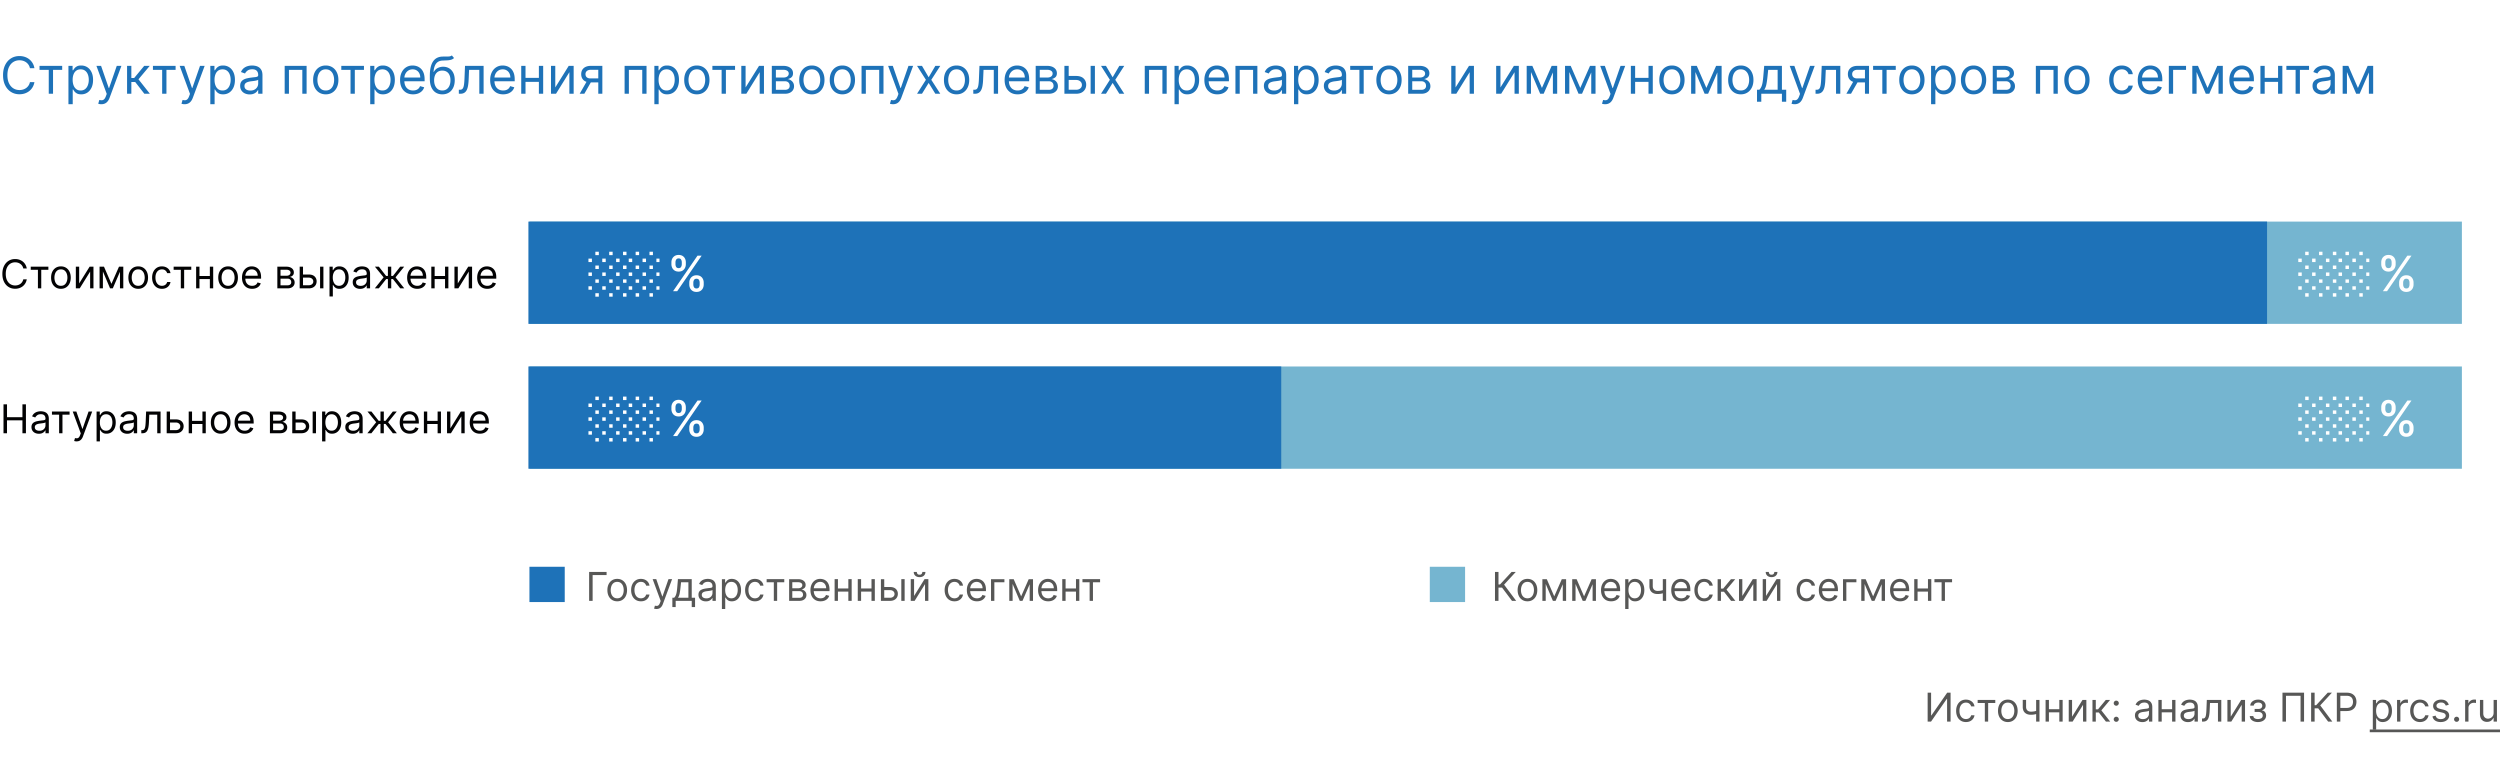 <svg xmlns="http://www.w3.org/2000/svg" fill="none" viewBox="0 0 880 272"><path fill="#fff" d="M0 0h880v272H0z"/><path fill="#75B5D0" d="M866.588 129.002H186.364v36h680.224v-36z"/><path fill="#1E72B8" d="M451 129.002H186v36h265v-36zM12.12 24.003h-1.586a3.298 3.298 0 0 0-1.336-2.072 3.582 3.582 0 0 0-1.093-.537c-.4-.119-.818-.178-1.253-.178-.792 0-1.51.2-2.154.6-.64.401-1.148.991-1.528 1.771-.375.78-.562 1.736-.562 2.87 0 1.134.187 2.09.562 2.87.38.78.889 1.37 1.528 1.77.643.401 1.362.601 2.154.601.435 0 .852-.06 1.253-.178.4-.12.765-.297 1.093-.531a3.36 3.36 0 0 0 1.336-2.077h1.585a5.282 5.282 0 0 1-.652 1.796 4.91 4.91 0 0 1-1.176 1.349 5.15 5.15 0 0 1-1.579.837c-.58.192-1.2.288-1.86.288-1.116 0-2.11-.273-2.979-.819-.869-.545-1.553-1.32-2.051-2.326-.499-1.006-.748-2.2-.748-3.58s.249-2.574.748-3.58c.498-1.005 1.182-1.78 2.051-2.326.87-.546 1.863-.818 2.98-.818.66 0 1.28.095 1.86.287.583.192 1.11.473 1.578.844.469.366.86.814 1.176 1.342.316.524.533 1.123.652 1.797zM13.914 24.59v-1.406h7.977v1.407h-3.222v8.411h-1.508v-8.411h-3.247zM24.091 36.684v-13.5h1.458v1.56h.179c.11-.17.264-.388.46-.652.2-.268.486-.507.857-.716.375-.213.882-.32 1.52-.32.828 0 1.556.207 2.187.62.63.414 1.123 1 1.477 1.758.353.759.53 1.654.53 2.685 0 1.04-.177 1.941-.53 2.704-.354.758-.844 1.346-1.47 1.764-.627.413-1.35.62-2.168.62-.63 0-1.135-.104-1.514-.313-.38-.213-.672-.454-.876-.722a9.653 9.653 0 0 1-.473-.678H25.6v5.19h-1.509zm1.483-8.59c0 .74.11 1.395.326 1.962.218.562.535 1.003.953 1.323.417.315.929.473 1.534.473.63 0 1.157-.166 1.579-.499.426-.336.745-.788.959-1.355a5.318 5.318 0 0 0 .326-1.905c0-.69-.107-1.312-.32-1.866-.209-.558-.526-1-.952-1.323-.422-.328-.953-.492-1.592-.492-.614 0-1.13.155-1.547.466-.418.307-.733.737-.946 1.291-.213.55-.32 1.191-.32 1.924zM35.68 36.684c-.255 0-.483-.021-.684-.064a1.804 1.804 0 0 1-.415-.115l.383-1.33c.367.095.69.129.972.103.281-.026.53-.151.748-.377.221-.222.424-.582.607-1.08l.281-.767-3.63-9.87h1.636l2.71 7.824h.103l2.71-7.824h1.636l-4.168 11.25c-.187.507-.42.927-.696 1.26a2.61 2.61 0 0 1-.965.747 2.975 2.975 0 0 1-1.228.243zM44.728 33.002v-9.818h1.509v4.27h.997l3.528-4.27h1.944l-3.964 4.73 4.015 5.088h-1.944l-3.221-4.142h-1.355v4.142h-1.509zM53.834 24.59v-1.406h7.977v1.407h-3.222v8.411h-1.508v-8.411h-3.247zM64.983 36.684c-.256 0-.484-.021-.684-.064a1.804 1.804 0 0 1-.415-.115l.383-1.33c.367.095.69.129.972.103.28-.026.53-.151.748-.377.221-.222.424-.582.607-1.08l.281-.767-3.63-9.87h1.636l2.71 7.824h.102l2.71-7.824h1.637l-4.168 11.25c-.187.507-.42.927-.697 1.26a2.61 2.61 0 0 1-.965.747 2.975 2.975 0 0 1-1.227.243zM74.03 36.684v-13.5h1.458v1.56h.18c.11-.17.263-.388.46-.652.2-.268.485-.507.856-.716.375-.213.882-.32 1.521-.32.827 0 1.556.207 2.187.62.63.414 1.122 1 1.476 1.758.354.759.53 1.654.53 2.685 0 1.04-.176 1.941-.53 2.704-.354.758-.844 1.346-1.47 1.764-.627.413-1.349.62-2.167.62-.63 0-1.136-.104-1.515-.313-.38-.213-.671-.454-.876-.722a9.68 9.68 0 0 1-.473-.678h-.127v5.19h-1.51zm1.484-8.59c0 .74.109 1.395.326 1.962.217.562.535 1.003.952 1.323.418.315.93.473 1.534.473.631 0 1.157-.166 1.58-.499.425-.336.745-.788.958-1.355a5.316 5.316 0 0 0 .326-1.905c0-.69-.106-1.312-.32-1.866-.208-.558-.526-1-.952-1.323-.422-.328-.952-.492-1.592-.492-.613 0-1.129.155-1.546.466-.418.307-.733.737-.947 1.291-.213.55-.32 1.191-.32 1.924zM87.889 33.233a3.99 3.99 0 0 1-1.694-.352 2.907 2.907 0 0 1-1.208-1.03c-.298-.45-.447-.996-.447-1.635 0-.563.11-1.019.332-1.368.221-.354.518-.631.888-.831.371-.2.78-.35 1.228-.448.451-.102.905-.183 1.361-.243.597-.076 1.08-.134 1.451-.172.375-.043.648-.113.818-.211.175-.098.262-.269.262-.512v-.05c0-.631-.172-1.121-.517-1.47-.341-.35-.859-.525-1.554-.525-.72 0-1.284.158-1.694.473-.409.315-.696.652-.862 1.01l-1.432-.511c.255-.597.596-1.061 1.022-1.394.43-.336.9-.57 1.407-.703a5.841 5.841 0 0 1 1.508-.204c.316 0 .678.038 1.087.115a3.48 3.48 0 0 1 1.195.453c.388.23.71.578.965 1.042.256.465.384 1.087.384 1.867v6.468H90.88v-1.329h-.076a2.658 2.658 0 0 1-.512.684c-.238.243-.556.45-.952.62-.396.17-.88.256-1.451.256zm.23-1.355c.597 0 1.1-.118 1.508-.352a2.393 2.393 0 0 0 1.253-2.078v-1.38c-.063.076-.204.147-.421.21-.214.06-.46.114-.742.16a33.842 33.842 0 0 1-1.445.192 5.772 5.772 0 0 0-1.099.25c-.337.11-.61.279-.818.505-.205.221-.307.524-.307.907 0 .524.194.92.582 1.19.392.263.888.396 1.489.396zM100.205 33.002v-9.818h7.721v9.818h-1.508v-8.411h-4.705v8.411h-1.508zM114.67 33.207c-.886 0-1.664-.21-2.333-.633-.665-.422-1.185-1.012-1.56-1.77-.371-.759-.556-1.645-.556-2.66 0-1.022.185-1.915.556-2.678.375-.763.895-1.355 1.56-1.777.669-.422 1.447-.633 2.333-.633.886 0 1.662.211 2.327.633.669.422 1.189 1.014 1.559 1.777.375.763.563 1.656.563 2.678 0 1.015-.188 1.901-.563 2.66-.37.758-.89 1.348-1.559 1.77-.665.422-1.441.633-2.327.633zm0-1.355c.673 0 1.227-.173 1.662-.518.435-.345.756-.799.965-1.361a5.208 5.208 0 0 0 .313-1.828c0-.657-.104-1.268-.313-1.835a3.091 3.091 0 0 0-.965-1.374c-.435-.35-.989-.524-1.662-.524-.673 0-1.227.174-1.662.524-.435.35-.756.807-.965 1.374a5.261 5.261 0 0 0-.313 1.835c0 .656.104 1.265.313 1.828.209.562.53 1.016.965 1.361.435.345.989.518 1.662.518zM120.138 24.59v-1.406h7.978v1.407h-3.222v8.411h-1.508v-8.411h-3.248zM130.316 36.684v-13.5h1.457v1.56h.179c.111-.17.265-.388.461-.652.2-.268.485-.507.856-.716.375-.213.882-.32 1.522-.32.826 0 1.555.207 2.186.62.63.414 1.122 1 1.476 1.758.354.759.531 1.654.531 2.685 0 1.04-.177 1.941-.531 2.704-.354.758-.844 1.346-1.47 1.764-.626.413-1.349.62-2.167.62-.631 0-1.136-.104-1.515-.313-.379-.213-.671-.454-.876-.722a9.927 9.927 0 0 1-.473-.678h-.127v5.19h-1.509zm1.483-8.59c0 .74.109 1.395.326 1.962.217.562.535 1.003.952 1.323.418.315.929.473 1.535.473.63 0 1.157-.166 1.578-.499.427-.336.746-.788.959-1.355.218-.57.326-1.206.326-1.905 0-.69-.106-1.312-.319-1.866-.209-.558-.527-1-.953-1.323-.422-.328-.952-.492-1.591-.492-.614 0-1.13.155-1.547.466-.418.307-.733.737-.946 1.291-.213.55-.32 1.191-.32 1.924zM145.401 33.207c-.946 0-1.762-.209-2.448-.626a4.205 4.205 0 0 1-1.579-1.765c-.366-.758-.549-1.64-.549-2.646s.183-1.892.549-2.659c.371-.771.887-1.372 1.547-1.802.665-.435 1.441-.652 2.327-.652.511 0 1.016.085 1.515.255.498.17.952.448 1.361.831.409.38.735.882.978 1.509.243.626.365 1.397.365 2.314v.639h-7.569V27.3h6.035c0-.554-.111-1.048-.333-1.483a2.5 2.5 0 0 0-.933-1.03c-.401-.25-.874-.376-1.419-.376-.601 0-1.121.149-1.56.447a2.945 2.945 0 0 0-1.003 1.15c-.235.474-.352.98-.352 1.522v.87c0 .74.128 1.37.384 1.885.26.511.62.901 1.08 1.17.46.264.995.396 1.604.396a3.26 3.26 0 0 0 1.074-.166c.324-.115.603-.286.838-.512.234-.23.415-.515.543-.856l1.457.409a3.228 3.228 0 0 1-.773 1.304c-.362.37-.81.66-1.343.87-.532.204-1.131.306-1.796.306zM159.048 19.503l.767.92a2.46 2.46 0 0 1-1.035.607 5.783 5.783 0 0 1-1.33.211c-.494.026-1.044.051-1.649.077-.682.025-1.246.192-1.694.498-.447.307-.792.75-1.035 1.33-.243.58-.399 1.291-.467 2.135h.128c.332-.614.793-1.065 1.381-1.355a4.22 4.22 0 0 1 1.892-.435c.767 0 1.457.18 2.071.537.613.358 1.099.889 1.457 1.592.358.703.537 1.57.537 2.601 0 1.027-.183 1.914-.55 2.66-.362.745-.871 1.32-1.527 1.725-.652.4-1.417.601-2.295.601-.878 0-1.647-.207-2.308-.62-.66-.418-1.174-1.036-1.54-1.854-.367-.822-.55-1.838-.55-3.049v-1.048c0-2.186.371-3.844 1.112-4.973.746-1.13 1.867-1.713 3.363-1.751.528-.017.999-.022 1.412-.013.414.008.774-.01 1.081-.058.306-.047.566-.16.779-.338zm-3.349 12.349c.592 0 1.101-.15 1.528-.448.43-.298.76-.718.99-1.259.23-.545.346-1.186.346-1.924 0-.716-.118-1.325-.352-1.828-.23-.503-.56-.886-.991-1.15-.43-.265-.946-.397-1.547-.397a2.98 2.98 0 0 0-1.182.224c-.35.15-.648.369-.895.658-.247.29-.439.644-.575 1.061a4.998 4.998 0 0 0-.211 1.432c0 1.1.258 1.98.773 2.64.516.66 1.221.99 2.116.99zM161.509 33.002v-1.406h.358c.294 0 .539-.057.735-.172.196-.12.354-.326.473-.62.124-.299.218-.712.282-1.24.068-.533.117-1.21.147-2.033l.179-4.347h6.545v9.818h-1.509v-8.411h-3.605l-.153 3.502a16.007 16.007 0 0 1-.217 2.129c-.107.61-.271 1.12-.493 1.534a2.252 2.252 0 0 1-.869.933c-.362.21-.816.313-1.361.313h-.512zM177.112 33.207c-.946 0-1.762-.209-2.448-.626a4.205 4.205 0 0 1-1.579-1.765c-.366-.758-.549-1.64-.549-2.646s.183-1.892.549-2.659c.371-.771.887-1.372 1.547-1.802.665-.435 1.44-.652 2.327-.652.511 0 1.016.085 1.515.255.498.17.952.448 1.361.831.409.38.735.882.978 1.509.243.626.365 1.397.365 2.314v.639h-7.569V27.3h6.035c0-.554-.111-1.048-.333-1.483a2.5 2.5 0 0 0-.933-1.03c-.401-.25-.874-.376-1.419-.376-.601 0-1.121.149-1.56.447a2.945 2.945 0 0 0-1.003 1.15c-.235.474-.352.98-.352 1.522v.87c0 .74.128 1.37.384 1.885.26.511.62.901 1.08 1.17.46.264.995.396 1.604.396a3.26 3.26 0 0 0 1.074-.166c.324-.115.603-.286.837-.512.235-.23.416-.515.544-.856l1.457.409a3.228 3.228 0 0 1-.773 1.304c-.362.37-.81.66-1.343.87-.532.204-1.131.306-1.796.306zM190.043 27.403v1.406h-5.42v-1.406h5.42zm-5.062-4.219v9.818h-1.509v-9.818h1.509zm6.213 0v9.818h-1.509v-9.818h1.509zM195.457 30.778l4.731-7.594h1.738v9.818h-1.508V25.41l-4.705 7.593h-1.764v-9.818h1.508v7.594zM210.595 33.002v-8.437h-2.608c-.588 0-1.05.136-1.387.41-.336.272-.505.647-.505 1.124 0 .469.152.837.454 1.106.307.268.727.403 1.259.403h3.171v1.406h-3.171c-.664 0-1.237-.117-1.719-.352a2.57 2.57 0 0 1-1.112-1.003c-.26-.44-.39-.96-.39-1.56 0-.605.136-1.125.409-1.56.273-.434.663-.769 1.17-1.003.511-.235 1.118-.352 1.821-.352h4.04v9.818h-1.432zm-6.545 0l2.787-4.883h1.636l-2.787 4.883h-1.636zM219.859 33.002v-9.818h7.722v9.818h-1.509v-8.411h-4.704v8.411h-1.509zM230.336 36.684v-13.5h1.457v1.56h.179c.111-.17.264-.388.46-.652.201-.268.486-.507.857-.716.375-.213.882-.32 1.521-.32.827 0 1.555.207 2.186.62.631.414 1.123 1 1.477 1.758.353.759.53 1.654.53 2.685 0 1.04-.177 1.941-.53 2.704-.354.758-.844 1.346-1.47 1.764-.627.413-1.349.62-2.167.62-.631 0-1.136-.104-1.515-.313-.38-.213-.671-.454-.876-.722a9.578 9.578 0 0 1-.473-.678h-.128v5.19h-1.508zm1.483-8.59c0 .74.108 1.395.326 1.962.217.562.534 1.003.952 1.323.418.315.929.473 1.534.473.631 0 1.157-.166 1.579-.499.426-.336.746-.788.959-1.355a5.325 5.325 0 0 0 .326-1.905c0-.69-.107-1.312-.32-1.866-.209-.558-.526-1-.952-1.323-.422-.328-.953-.492-1.592-.492-.614 0-1.129.155-1.547.466-.417.307-.733.737-.946 1.291-.213.55-.319 1.191-.319 1.924zM245.293 33.207c-.886 0-1.664-.21-2.333-.633-.665-.422-1.185-1.012-1.56-1.77-.37-.759-.556-1.645-.556-2.66 0-1.022.186-1.915.556-2.678.375-.763.895-1.355 1.56-1.777.669-.422 1.447-.633 2.333-.633.886 0 1.662.211 2.327.633.669.422 1.189 1.014 1.559 1.777.375.763.563 1.656.563 2.678 0 1.015-.188 1.901-.563 2.66-.37.758-.89 1.348-1.559 1.77-.665.422-1.441.633-2.327.633zm0-1.355c.673 0 1.227-.173 1.662-.518.435-.345.756-.799.965-1.361a5.208 5.208 0 0 0 .313-1.828c0-.657-.104-1.268-.313-1.835a3.091 3.091 0 0 0-.965-1.374c-.435-.35-.989-.524-1.662-.524-.673 0-1.227.174-1.662.524-.435.35-.756.807-.965 1.374a5.261 5.261 0 0 0-.313 1.835c0 .656.104 1.265.313 1.828.209.562.53 1.016.965 1.361.435.345.989.518 1.662.518zM250.761 24.59v-1.406h7.978v1.407h-3.222v8.411h-1.508v-8.411h-3.248zM262.448 30.778l4.73-7.594h1.738v9.818h-1.508V25.41l-4.705 7.593h-1.764v-9.818h1.509v7.594zM271.679 33.002v-9.818h4.015c1.056 0 1.896.239 2.518.716.622.478.933 1.108.933 1.892 0 .597-.177 1.06-.53 1.387-.354.324-.808.544-1.362.659.362.05.714.179 1.055.383.345.205.631.486.856.844.226.354.339.788.339 1.304 0 .503-.128.952-.383 1.349-.256.396-.622.71-1.1.94-.477.23-1.048.344-1.713.344h-4.628zm1.432-1.38h3.196c.52 0 .927-.124 1.221-.37.294-.248.441-.585.441-1.01 0-.508-.147-.906-.441-1.196-.294-.294-.701-.441-1.221-.441h-3.196v3.017zm0-4.321h2.583c.404 0 .752-.056 1.042-.166.289-.116.511-.277.664-.486.158-.213.237-.465.237-.755 0-.413-.173-.737-.518-.971-.345-.239-.82-.358-1.425-.358h-2.583v2.736zM285.775 33.207c-.886 0-1.664-.21-2.333-.633-.664-.422-1.184-1.012-1.559-1.77-.371-.759-.556-1.645-.556-2.66 0-1.022.185-1.915.556-2.678.375-.763.895-1.355 1.559-1.777.669-.422 1.447-.633 2.333-.633.887 0 1.662.211 2.327.633.669.422 1.189 1.014 1.56 1.777.375.763.562 1.656.562 2.678 0 1.015-.187 1.901-.562 2.66-.371.758-.891 1.348-1.56 1.77-.665.422-1.44.633-2.327.633zm0-1.355c.674 0 1.228-.173 1.662-.518.435-.345.757-.799.966-1.361a5.231 5.231 0 0 0 .313-1.828c0-.657-.105-1.268-.313-1.835a3.093 3.093 0 0 0-.966-1.374c-.434-.35-.988-.524-1.662-.524-.673 0-1.227.174-1.661.524-.435.35-.757.807-.966 1.374a5.285 5.285 0 0 0-.313 1.835c0 .656.105 1.265.313 1.828.209.562.531 1.016.966 1.361.434.345.988.518 1.661.518zM296.516 33.207c-.887 0-1.664-.21-2.333-.633-.665-.422-1.185-1.012-1.56-1.77-.371-.759-.556-1.645-.556-2.66 0-1.022.185-1.915.556-2.678.375-.763.895-1.355 1.56-1.777.669-.422 1.446-.633 2.333-.633.886 0 1.662.211 2.326.633.669.422 1.189 1.014 1.56 1.777.375.763.563 1.656.563 2.678 0 1.015-.188 1.901-.563 2.66-.371.758-.891 1.348-1.56 1.77-.664.422-1.44.633-2.326.633zm0-1.355c.673 0 1.227-.173 1.662-.518.434-.345.756-.799.965-1.361a5.208 5.208 0 0 0 .313-1.828c0-.657-.104-1.268-.313-1.835a3.099 3.099 0 0 0-.965-1.374c-.435-.35-.989-.524-1.662-.524-.674 0-1.228.174-1.662.524-.435.35-.757.807-.965 1.374a5.262 5.262 0 0 0-.314 1.835c0 .656.105 1.265.314 1.828.208.562.53 1.016.965 1.361.434.345.988.518 1.662.518zM303.267 33.002v-9.818h7.722v9.818h-1.509v-8.411h-4.704v8.411h-1.509zM314.364 36.684c-.256 0-.484-.021-.684-.064a1.82 1.82 0 0 1-.416-.115l.384-1.33c.366.095.69.129.972.103.281-.026.53-.151.747-.377.222-.222.424-.582.608-1.08l.281-.767-3.631-9.87h1.637l2.71 7.824h.102l2.71-7.824h1.637l-4.168 11.25c-.187.507-.42.927-.697 1.26a2.606 2.606 0 0 1-.965.747 2.973 2.973 0 0 1-1.227.243zM324.537 23.184l2.352 4.014 2.352-4.014h1.739l-3.17 4.91 3.17 4.908h-1.739l-2.352-3.81-2.352 3.81h-1.739l3.119-4.909-3.119-4.909h1.739zM336.717 33.207c-.887 0-1.664-.21-2.333-.633-.665-.422-1.185-1.012-1.56-1.77-.371-.759-.556-1.645-.556-2.66 0-1.022.185-1.915.556-2.678.375-.763.895-1.355 1.56-1.777.669-.422 1.446-.633 2.333-.633.886 0 1.662.211 2.327.633.669.422 1.188 1.014 1.559 1.777.375.763.563 1.656.563 2.678 0 1.015-.188 1.901-.563 2.66-.371.758-.89 1.348-1.559 1.77-.665.422-1.441.633-2.327.633zm0-1.355c.673 0 1.227-.173 1.662-.518.434-.345.756-.799.965-1.361a5.208 5.208 0 0 0 .313-1.828c0-.657-.104-1.268-.313-1.835a3.099 3.099 0 0 0-.965-1.374c-.435-.35-.989-.524-1.662-.524-.673 0-1.227.174-1.662.524-.435.35-.756.807-.965 1.374a5.261 5.261 0 0 0-.313 1.835c0 .656.104 1.265.313 1.828.209.562.53 1.016.965 1.361.435.345.989.518 1.662.518zM342.599 33.002v-1.406h.358c.294 0 .539-.057.735-.172.196-.12.354-.326.473-.62.124-.299.218-.712.281-1.24.069-.533.118-1.21.147-2.033l.179-4.347h6.546v9.818h-1.509v-8.411h-3.605l-.153 3.502a15.829 15.829 0 0 1-.218 2.129c-.106.61-.27 1.12-.492 1.534a2.252 2.252 0 0 1-.869.933c-.362.21-.816.313-1.361.313h-.512zM358.202 33.207c-.946 0-1.762-.209-2.448-.626a4.205 4.205 0 0 1-1.579-1.765c-.366-.758-.55-1.64-.55-2.646s.184-1.892.55-2.659c.371-.771.887-1.372 1.547-1.802.665-.435 1.44-.652 2.327-.652.511 0 1.016.085 1.515.255.498.17.952.448 1.361.831.409.38.735.882.978 1.509.243.626.364 1.397.364 2.314v.639h-7.568V27.3h6.034c0-.554-.11-1.048-.332-1.483a2.5 2.5 0 0 0-.933-1.03c-.401-.25-.874-.376-1.419-.376-.601 0-1.121.149-1.56.447a2.937 2.937 0 0 0-1.003 1.15c-.235.474-.352.98-.352 1.522v.87c0 .74.128 1.37.383 1.885.26.511.62.901 1.081 1.17.46.264.995.396 1.604.396.396 0 .754-.055 1.074-.166.324-.115.603-.286.837-.512.235-.23.416-.515.544-.856l1.457.409a3.228 3.228 0 0 1-.773 1.304c-.363.37-.81.66-1.343.87-.532.204-1.131.306-1.796.306zM364.562 33.002v-9.818h4.014c1.057 0 1.897.239 2.519.716.622.478.933 1.108.933 1.892 0 .597-.177 1.06-.53 1.387-.354.324-.808.544-1.362.659.362.05.714.179 1.055.383.345.205.63.486.856.844.226.354.339.788.339 1.304 0 .503-.128.952-.383 1.349-.256.396-.623.71-1.1.94-.477.23-1.048.344-1.713.344h-4.628zm1.432-1.38h3.196c.52 0 .927-.124 1.221-.37.294-.248.441-.585.441-1.01 0-.508-.147-.906-.441-1.196-.294-.294-.701-.441-1.221-.441h-3.196v3.017zm0-4.321h2.582c.405 0 .753-.056 1.042-.166a1.47 1.47 0 0 0 .665-.486c.158-.213.237-.465.237-.755 0-.413-.173-.737-.518-.971-.345-.239-.82-.358-1.426-.358h-2.582v2.736zM375.974 26.738h2.812c1.151 0 2.031.292 2.64.876.609.584.914 1.323.914 2.218 0 .588-.136 1.123-.409 1.604a2.968 2.968 0 0 1-1.202 1.145c-.528.28-1.176.421-1.943.421h-4.116v-9.818h1.508v8.412h2.608c.597 0 1.087-.157 1.47-.473a1.5 1.5 0 0 0 .576-1.214c0-.52-.192-.944-.576-1.272-.383-.328-.873-.492-1.47-.492h-2.812v-1.407zm7.926 6.264v-9.818h1.508v9.818H383.9zM389.295 23.184l2.352 4.014 2.352-4.014h1.739l-3.171 4.91 3.171 4.908h-1.739l-2.352-3.81-2.352 3.81h-1.739l3.119-4.909-3.119-4.909h1.739zM402.953 33.002v-9.818h7.721v9.818h-1.508v-8.411h-4.705v8.411h-1.508zM413.429 36.684v-13.5h1.458v1.56h.179c.111-.17.264-.388.46-.652.2-.268.486-.507.857-.716.375-.213.882-.32 1.521-.32.827 0 1.555.207 2.186.62.631.414 1.123 1 1.476 1.758.354.759.531 1.654.531 2.685 0 1.04-.177 1.941-.531 2.704-.353.758-.843 1.346-1.47 1.764-.626.413-1.348.62-2.167.62-.63 0-1.135-.104-1.515-.313-.379-.213-.671-.454-.875-.722a9.578 9.578 0 0 1-.473-.678h-.128v5.19h-1.509zm1.483-8.59c0 .74.109 1.395.326 1.962.218.562.535 1.003.953 1.323.417.315.929.473 1.534.473.631 0 1.157-.166 1.579-.499.426-.336.745-.788.958-1.355.218-.57.326-1.206.326-1.905 0-.69-.106-1.312-.319-1.866-.209-.558-.526-1-.953-1.323-.421-.328-.952-.492-1.591-.492-.614 0-1.129.155-1.547.466-.418.307-.733.737-.946 1.291-.213.55-.32 1.191-.32 1.924zM428.515 33.207c-.946 0-1.762-.209-2.449-.626a4.203 4.203 0 0 1-1.578-1.765c-.367-.758-.55-1.64-.55-2.646s.183-1.892.55-2.659c.37-.771.886-1.372 1.547-1.802.664-.435 1.44-.652 2.326-.652.512 0 1.017.085 1.515.255.499.17.953.448 1.362.831.409.38.735.882.978 1.509.243.626.364 1.397.364 2.314v.639h-7.568V27.3h6.034c0-.554-.111-1.048-.333-1.483a2.5 2.5 0 0 0-.933-1.03c-.4-.25-.873-.376-1.419-.376-.601 0-1.121.149-1.559.447a2.94 2.94 0 0 0-1.004 1.15c-.234.474-.352.98-.352 1.522v.87c0 .74.128 1.37.384 1.885.26.511.62.901 1.08 1.17.46.264.995.396 1.605.396.396 0 .754-.055 1.073-.166.324-.115.603-.286.838-.512.234-.23.415-.515.543-.856l1.458.409a3.241 3.241 0 0 1-.774 1.304c-.362.37-.81.66-1.342.87-.533.204-1.132.306-1.796.306zM434.875 33.002v-9.818h7.721v9.818h-1.508v-8.411h-4.705v8.411h-1.508zM448.24 33.233a3.987 3.987 0 0 1-1.693-.352 2.909 2.909 0 0 1-1.209-1.03c-.298-.45-.447-.996-.447-1.635 0-.563.111-1.019.332-1.368.222-.354.518-.631.889-.831.371-.2.78-.35 1.227-.448.452-.102.906-.183 1.362-.243.596-.076 1.08-.134 1.451-.172.375-.043.647-.113.818-.211.175-.098.262-.269.262-.512v-.05c0-.631-.173-1.121-.518-1.47-.341-.35-.858-.525-1.553-.525-.72 0-1.285.158-1.694.473-.409.315-.697.652-.863 1.01l-1.432-.511c.256-.597.597-1.061 1.023-1.394.43-.336.899-.57 1.406-.703a5.844 5.844 0 0 1 1.509-.204c.315 0 .677.038 1.086.115.414.072.812.223 1.196.453.388.23.709.578.965 1.042.256.465.383 1.087.383 1.867v6.468h-1.508v-1.329h-.077a2.64 2.64 0 0 1-.511.684c-.239.243-.556.45-.953.62-.396.17-.879.256-1.451.256zm.231-1.355c.596 0 1.099-.118 1.508-.352a2.39 2.39 0 0 0 .933-.908c.213-.37.32-.76.32-1.17v-1.38c-.064.076-.205.147-.422.21-.213.06-.46.114-.741.16a34 34 0 0 1-1.445.192 5.752 5.752 0 0 0-1.099.25c-.337.11-.61.279-.819.505-.204.221-.306.524-.306.907 0 .524.193.92.581 1.19.392.263.889.396 1.49.396zM455.494 36.684v-13.5h1.457v1.56h.179c.111-.17.264-.388.46-.652.201-.268.486-.507.857-.716.375-.213.882-.32 1.521-.32.827 0 1.556.207 2.186.62.631.414 1.123 1 1.477 1.758.354.759.53 1.654.53 2.685 0 1.04-.176 1.941-.53 2.704-.354.758-.844 1.346-1.47 1.764-.627.413-1.349.62-2.167.62-.631 0-1.136-.104-1.515-.313-.379-.213-.671-.454-.876-.722a9.927 9.927 0 0 1-.473-.678h-.128v5.19h-1.508zm1.483-8.59c0 .74.108 1.395.326 1.962.217.562.535 1.003.952 1.323.418.315.929.473 1.534.473.631 0 1.157-.166 1.579-.499.426-.336.746-.788.959-1.355a5.325 5.325 0 0 0 .326-1.905c0-.69-.107-1.312-.32-1.866-.208-.558-.526-1-.952-1.323-.422-.328-.952-.492-1.592-.492-.613 0-1.129.155-1.547.466-.417.307-.733.737-.946 1.291-.213.55-.319 1.191-.319 1.924zM469.352 33.233a3.991 3.991 0 0 1-1.694-.352 2.906 2.906 0 0 1-1.208-1.03c-.298-.45-.448-.996-.448-1.635 0-.563.111-1.019.333-1.368.221-.354.517-.631.888-.831.371-.2.78-.35 1.228-.448.451-.102.905-.183 1.361-.243.597-.076 1.08-.134 1.451-.172.375-.043.648-.113.818-.211.175-.098.262-.269.262-.512v-.05c0-.631-.172-1.121-.517-1.47-.341-.35-.859-.525-1.554-.525-.72 0-1.285.158-1.694.473-.409.315-.696.652-.863 1.01l-1.431-.511c.255-.597.596-1.061 1.022-1.394a3.833 3.833 0 0 1 1.407-.703 5.837 5.837 0 0 1 1.508-.204c.315 0 .678.038 1.087.115.413.072.812.223 1.195.453.388.23.71.578.965 1.042.256.465.384 1.087.384 1.867v6.468h-1.509v-1.329h-.076a2.67 2.67 0 0 1-.512.684c-.238.243-.556.45-.952.62-.397.17-.88.256-1.451.256zm.23-1.355c.597 0 1.099-.118 1.508-.352a2.392 2.392 0 0 0 1.253-2.078v-1.38c-.064.076-.204.147-.422.21-.213.06-.46.114-.741.16a34 34 0 0 1-1.445.192 5.77 5.77 0 0 0-1.099.25c-.337.11-.609.279-.818.505-.205.221-.307.524-.307.907 0 .524.194.92.582 1.19.392.263.888.396 1.489.396zM475.269 24.59v-1.406h7.977v1.407h-3.221v8.411h-1.509v-8.411h-3.247zM488.926 33.207c-.887 0-1.664-.21-2.333-.633-.665-.422-1.185-1.012-1.56-1.77-.371-.759-.556-1.645-.556-2.66 0-1.022.185-1.915.556-2.678.375-.763.895-1.355 1.56-1.777.669-.422 1.446-.633 2.333-.633.886 0 1.662.211 2.327.633.669.422 1.188 1.014 1.559 1.777.375.763.563 1.656.563 2.678 0 1.015-.188 1.901-.563 2.66-.371.758-.89 1.348-1.559 1.77-.665.422-1.441.633-2.327.633zm0-1.355c.673 0 1.227-.173 1.662-.518.434-.345.756-.799.965-1.361a5.208 5.208 0 0 0 .313-1.828c0-.657-.104-1.268-.313-1.835a3.099 3.099 0 0 0-.965-1.374c-.435-.35-.989-.524-1.662-.524-.673 0-1.227.174-1.662.524-.435.35-.756.807-.965 1.374a5.261 5.261 0 0 0-.313 1.835c0 .656.104 1.265.313 1.828.209.562.53 1.016.965 1.361.435.345.989.518 1.662.518zM495.677 33.002v-9.818h4.015c1.056 0 1.896.239 2.518.716.622.478.933 1.108.933 1.892 0 .597-.177 1.06-.53 1.387-.354.324-.808.544-1.362.659.363.05.714.179 1.055.383.345.205.631.486.857.844.225.354.338.788.338 1.304 0 .503-.128.952-.383 1.349-.256.396-.622.71-1.1.94-.477.23-1.048.344-1.713.344h-4.628zm1.432-1.38h3.196c.52 0 .927-.124 1.221-.37.294-.248.441-.585.441-1.01 0-.508-.147-.906-.441-1.196-.294-.294-.701-.441-1.221-.441h-3.196v3.017zm0-4.321h2.583c.404 0 .752-.056 1.042-.166.289-.116.511-.277.664-.486.158-.213.237-.465.237-.755 0-.413-.173-.737-.518-.971-.345-.239-.82-.358-1.425-.358h-2.583v2.736zM512.356 30.778l4.73-7.594h1.739v9.818h-1.509V25.41l-4.704 7.593h-1.765v-9.818h1.509v7.594zM528.159 30.778l4.73-7.594h1.738v9.818h-1.508V25.41l-4.705 7.593h-1.764v-9.818h1.509v7.594zM542.76 30.957l3.426-7.773h1.432l-4.245 9.818h-1.227l-4.168-9.818h1.407l3.375 7.773zm-3.861-7.773v9.818h-1.509v-9.818h1.509zm7.721 9.818v-9.818h1.509v9.818h-1.509zM556.26 30.957l3.426-7.773h1.432l-4.245 9.818h-1.227l-4.168-9.818h1.407l3.375 7.773zm-3.861-7.773v9.818h-1.509v-9.818h1.509zm7.721 9.818v-9.818h1.509v9.818h-1.509zM565.01 36.684c-.255 0-.483-.021-.684-.064a1.807 1.807 0 0 1-.415-.115l.383-1.33c.367.095.691.129.972.103.281-.026.531-.151.748-.377.222-.222.424-.582.607-1.08l.281-.767-3.63-9.87h1.636l2.71 7.824h.103l2.71-7.824h1.636l-4.167 11.25c-.188.507-.42.927-.697 1.26a2.614 2.614 0 0 1-.965.747 2.981 2.981 0 0 1-1.228.243zM580.629 27.403v1.406h-5.42v-1.406h5.42zm-5.062-4.219v9.818h-1.509v-9.818h1.509zm6.213 0v9.818h-1.509v-9.818h1.509zM588.523 33.207c-.886 0-1.664-.21-2.333-.633-.664-.422-1.184-1.012-1.559-1.77-.371-.759-.556-1.645-.556-2.66 0-1.022.185-1.915.556-2.678.375-.763.895-1.355 1.559-1.777.669-.422 1.447-.633 2.333-.633.887 0 1.662.211 2.327.633.669.422 1.189 1.014 1.56 1.777.375.763.562 1.656.562 2.678 0 1.015-.187 1.901-.562 2.66-.371.758-.891 1.348-1.56 1.77-.665.422-1.44.633-2.327.633zm0-1.355c.674 0 1.228-.173 1.662-.518.435-.345.757-.799.966-1.361a5.231 5.231 0 0 0 .313-1.828c0-.657-.105-1.268-.313-1.835a3.093 3.093 0 0 0-.966-1.374c-.434-.35-.988-.524-1.662-.524-.673 0-1.227.174-1.661.524-.435.35-.757.807-.966 1.374a5.285 5.285 0 0 0-.313 1.835c0 .656.105 1.265.313 1.828.209.562.531 1.016.966 1.361.434.345.988.518 1.661.518zM600.644 30.957l3.427-7.773h1.431l-4.244 9.818h-1.227l-4.168-9.818h1.406l3.375 7.773zm-3.86-7.773v9.818h-1.509v-9.818h1.509zm7.721 9.818v-9.818h1.509v9.818h-1.509zM612.764 33.207c-.887 0-1.664-.21-2.333-.633-.665-.422-1.185-1.012-1.56-1.77-.371-.759-.556-1.645-.556-2.66 0-1.022.185-1.915.556-2.678.375-.763.895-1.355 1.56-1.777.669-.422 1.446-.633 2.333-.633.886 0 1.662.211 2.326.633.669.422 1.189 1.014 1.56 1.777.375.763.563 1.656.563 2.678 0 1.015-.188 1.901-.563 2.66-.371.758-.891 1.348-1.56 1.77-.664.422-1.44.633-2.326.633zm0-1.355c.673 0 1.227-.173 1.662-.518.434-.345.756-.799.965-1.361a5.208 5.208 0 0 0 .313-1.828c0-.657-.104-1.268-.313-1.835a3.099 3.099 0 0 0-.965-1.374c-.435-.35-.989-.524-1.662-.524-.674 0-1.228.174-1.662.524-.435.35-.757.807-.965 1.374a5.262 5.262 0 0 0-.314 1.835c0 .656.105 1.265.314 1.828.208.562.53 1.016.965 1.361.434.345.988.518 1.662.518zM618.467 35.815v-4.219h.818c.201-.209.373-.434.518-.677.145-.243.271-.53.377-.863.111-.337.205-.746.281-1.228.077-.485.145-1.071.205-1.757l.332-3.887h6.239v8.412h1.508v4.219h-1.508v-2.813h-7.261v2.813h-1.509zm2.531-4.219h4.73v-7.005h-3.323l-.256 2.48a28.124 28.124 0 0 1-.396 2.69c-.158.768-.41 1.38-.755 1.835zM631.719 36.684c-.255 0-.483-.021-.684-.064a1.807 1.807 0 0 1-.415-.115l.383-1.33c.367.095.691.129.972.103.281-.026.531-.151.748-.377.221-.222.424-.582.607-1.08l.281-.767-3.63-9.87h1.636l2.71 7.824h.103l2.71-7.824h1.636l-4.167 11.25c-.188.507-.42.927-.697 1.26a2.614 2.614 0 0 1-.965.747 2.981 2.981 0 0 1-1.228.243zM639.072 33.002v-1.406h.358c.294 0 .539-.057.735-.172.196-.12.353-.326.473-.62.123-.299.217-.712.281-1.24.068-.533.117-1.21.147-2.033l.179-4.347h6.546v9.818h-1.509v-8.411h-3.605l-.154 3.502a15.841 15.841 0 0 1-.217 2.129c-.106.61-.27 1.12-.492 1.534a2.252 2.252 0 0 1-.869.933c-.363.21-.816.313-1.362.313h-.511zM656.465 33.002v-8.437h-2.608c-.589 0-1.051.136-1.387.41-.337.272-.505.647-.505 1.124 0 .469.151.837.453 1.106.307.268.727.403 1.26.403h3.17v1.406h-3.17c-.665 0-1.238-.117-1.72-.352a2.576 2.576 0 0 1-1.112-1.003c-.26-.44-.39-.96-.39-1.56 0-.605.136-1.125.409-1.56.273-.434.663-.769 1.17-1.003.511-.235 1.118-.352 1.822-.352h4.039v9.818h-1.431zm-6.546 0l2.787-4.883h1.636l-2.787 4.883h-1.636zM659.33 24.59v-1.406h7.977v1.407h-3.222v8.411h-1.508v-8.411h-3.247zM672.986 33.207c-.886 0-1.664-.21-2.333-.633-.665-.422-1.184-1.012-1.559-1.77-.371-.759-.556-1.645-.556-2.66 0-1.022.185-1.915.556-2.678.375-.763.894-1.355 1.559-1.777.669-.422 1.447-.633 2.333-.633.887 0 1.662.211 2.327.633.669.422 1.189 1.014 1.56 1.777.375.763.562 1.656.562 2.678 0 1.015-.187 1.901-.562 2.66-.371.758-.891 1.348-1.56 1.77-.665.422-1.44.633-2.327.633zm0-1.355c.674 0 1.228-.173 1.662-.518.435-.345.757-.799.966-1.361a5.231 5.231 0 0 0 .313-1.828c0-.657-.105-1.268-.313-1.835a3.093 3.093 0 0 0-.966-1.374c-.434-.35-.988-.524-1.662-.524-.673 0-1.227.174-1.662.524-.434.35-.756.807-.965 1.374a5.261 5.261 0 0 0-.313 1.835c0 .656.104 1.265.313 1.828.209.562.531 1.016.965 1.361.435.345.989.518 1.662.518zM679.738 36.684v-13.5h1.457v1.56h.179c.111-.17.265-.388.461-.652.2-.268.485-.507.856-.716.375-.213.882-.32 1.521-.32.827 0 1.556.207 2.186.62.631.414 1.123 1 1.477 1.758.354.759.531 1.654.531 2.685 0 1.04-.177 1.941-.531 2.704-.354.758-.844 1.346-1.47 1.764-.627.413-1.349.62-2.167.62-.631 0-1.136-.104-1.515-.313-.379-.213-.671-.454-.876-.722a9.927 9.927 0 0 1-.473-.678h-.127v5.19h-1.509zm1.483-8.59c0 .74.109 1.395.326 1.962.217.562.535 1.003.952 1.323.418.315.929.473 1.534.473.631 0 1.157-.166 1.579-.499.426-.336.746-.788.959-1.355a5.325 5.325 0 0 0 .326-1.905c0-.69-.106-1.312-.32-1.866-.208-.558-.526-1-.952-1.323-.422-.328-.952-.492-1.592-.492-.613 0-1.129.155-1.546.466-.418.307-.733.737-.946 1.291-.214.55-.32 1.191-.32 1.924zM694.695 33.207c-.886 0-1.664-.21-2.333-.633-.665-.422-1.184-1.012-1.559-1.77-.371-.759-.556-1.645-.556-2.66 0-1.022.185-1.915.556-2.678.375-.763.894-1.355 1.559-1.777.669-.422 1.447-.633 2.333-.633.887 0 1.662.211 2.327.633.669.422 1.189 1.014 1.56 1.777.375.763.562 1.656.562 2.678 0 1.015-.187 1.901-.562 2.66-.371.758-.891 1.348-1.56 1.77-.665.422-1.44.633-2.327.633zm0-1.355c.674 0 1.228-.173 1.662-.518.435-.345.757-.799.966-1.361a5.231 5.231 0 0 0 .313-1.828c0-.657-.105-1.268-.313-1.835a3.093 3.093 0 0 0-.966-1.374c-.434-.35-.988-.524-1.662-.524-.673 0-1.227.174-1.662.524-.434.35-.756.807-.965 1.374a5.261 5.261 0 0 0-.313 1.835c0 .656.104 1.265.313 1.828.209.562.531 1.016.965 1.361.435.345.989.518 1.662.518zM701.447 33.002v-9.818h4.014c1.057 0 1.896.239 2.519.716.622.478.933 1.108.933 1.892 0 .597-.177 1.06-.531 1.387-.353.324-.807.544-1.361.659.362.05.714.179 1.055.383.345.205.63.486.856.844.226.354.339.788.339 1.304 0 .503-.128.952-.384 1.349-.255.396-.622.71-1.099.94-.477.23-1.048.344-1.713.344h-4.628zm1.432-1.38h3.196c.52 0 .927-.124 1.221-.37.294-.248.441-.585.441-1.01 0-.508-.147-.906-.441-1.196-.294-.294-.701-.441-1.221-.441h-3.196v3.017zm0-4.321h2.582c.405 0 .752-.056 1.042-.166.29-.116.511-.277.665-.486a1.23 1.23 0 0 0 .236-.755c0-.413-.172-.737-.517-.971-.346-.239-.821-.358-1.426-.358h-2.582v2.736zM716.617 33.002v-9.818h7.722v9.818h-1.509v-8.411h-4.705v8.411h-1.508zM731.082 33.207c-.886 0-1.664-.21-2.333-.633-.665-.422-1.185-1.012-1.56-1.77-.37-.759-.556-1.645-.556-2.66 0-1.022.186-1.915.556-2.678.375-.763.895-1.355 1.56-1.777.669-.422 1.447-.633 2.333-.633.886 0 1.662.211 2.327.633.669.422 1.189 1.014 1.559 1.777.375.763.563 1.656.563 2.678 0 1.015-.188 1.901-.563 2.66-.37.758-.89 1.348-1.559 1.77-.665.422-1.441.633-2.327.633zm0-1.355c.673 0 1.227-.173 1.662-.518.435-.345.756-.799.965-1.361a5.208 5.208 0 0 0 .313-1.828c0-.657-.104-1.268-.313-1.835a3.091 3.091 0 0 0-.965-1.374c-.435-.35-.989-.524-1.662-.524-.673 0-1.227.174-1.662.524-.434.35-.756.807-.965 1.374a5.261 5.261 0 0 0-.313 1.835c0 .656.104 1.265.313 1.828.209.562.531 1.016.965 1.361.435.345.989.518 1.662.518zM746.885 33.207c-.921 0-1.713-.217-2.378-.652-.665-.435-1.176-1.033-1.534-1.796-.358-.763-.537-1.634-.537-2.614 0-.998.183-1.878.55-2.64.37-.767.886-1.366 1.547-1.796.664-.435 1.44-.652 2.326-.652.691 0 1.313.127 1.867.383a3.567 3.567 0 0 1 1.361 1.074c.354.46.573.997.659 1.61h-1.509c-.115-.447-.371-.843-.767-1.188-.392-.35-.92-.524-1.585-.524-.588 0-1.104.153-1.547.46-.439.302-.782.73-1.029 1.285-.243.55-.365 1.195-.365 1.936 0 .759.12 1.42.358 1.982.243.562.584 1 1.023 1.31.443.311.963.467 1.56.467.392 0 .748-.068 1.067-.205.32-.136.591-.332.812-.588.222-.255.379-.562.473-.92h1.509a3.511 3.511 0 0 1-.633 1.566c-.333.46-.774.827-1.323 1.1-.546.268-1.181.402-1.905.402zM757.067 33.207c-.946 0-1.762-.209-2.448-.626a4.205 4.205 0 0 1-1.579-1.765c-.366-.758-.549-1.64-.549-2.646s.183-1.892.549-2.659c.371-.771.887-1.372 1.547-1.802.665-.435 1.441-.652 2.327-.652.511 0 1.016.085 1.515.255.498.17.952.448 1.361.831.409.38.735.882.978 1.509.243.626.365 1.397.365 2.314v.639h-7.568V27.3h6.034c0-.554-.111-1.048-.333-1.483a2.5 2.5 0 0 0-.933-1.03c-.401-.25-.874-.376-1.419-.376-.601 0-1.121.149-1.56.447a2.945 2.945 0 0 0-1.003 1.15c-.235.474-.352.98-.352 1.522v.87c0 .74.128 1.37.384 1.885.26.511.62.901 1.08 1.17.46.264.995.396 1.604.396a3.26 3.26 0 0 0 1.074-.166c.324-.115.603-.286.838-.512.234-.23.415-.515.543-.856l1.457.409a3.228 3.228 0 0 1-.773 1.304c-.362.37-.81.66-1.342.87-.533.204-1.132.306-1.797.306zM769.487 23.184v1.407h-4.551v8.411h-1.509v-9.818h6.06zM777.058 30.957l3.427-7.773h1.431l-4.244 9.818h-1.227l-4.168-9.818h1.406l3.375 7.773zm-3.86-7.773v9.818h-1.509v-9.818h1.509zm7.721 9.818v-9.818h1.509v9.818h-1.509zM789.306 33.207c-.946 0-1.762-.209-2.449-.626a4.203 4.203 0 0 1-1.578-1.765c-.367-.758-.55-1.64-.55-2.646s.183-1.892.55-2.659c.37-.771.886-1.372 1.547-1.802.664-.435 1.44-.652 2.326-.652.512 0 1.017.085 1.515.255.499.17.953.448 1.362.831.409.38.735.882.978 1.509.243.626.364 1.397.364 2.314v.639h-7.568V27.3h6.034c0-.554-.111-1.048-.332-1.483a2.51 2.51 0 0 0-.934-1.03c-.4-.25-.873-.376-1.419-.376-.601 0-1.12.149-1.559.447a2.94 2.94 0 0 0-1.004 1.15c-.234.474-.352.98-.352 1.522v.87c0 .74.128 1.37.384 1.885.26.511.62.901 1.08 1.17.46.264.995.396 1.605.396.396 0 .754-.055 1.074-.166a2.31 2.31 0 0 0 .837-.512c.234-.23.415-.515.543-.856l1.458.409a3.241 3.241 0 0 1-.774 1.304c-.362.37-.81.66-1.342.87-.533.204-1.132.306-1.796.306zM802.237 27.403v1.406h-5.421v-1.406h5.421zm-5.063-4.219v9.818h-1.508v-9.818h1.508zm6.213 0v9.818h-1.508v-9.818h1.508zM804.806 24.59v-1.406h7.978v1.407h-3.222v8.411h-1.508v-8.411h-3.248zM817.364 33.233a3.988 3.988 0 0 1-1.694-.352 2.906 2.906 0 0 1-1.208-1.03c-.299-.45-.448-.996-.448-1.635 0-.563.111-1.019.332-1.368.222-.354.518-.631.889-.831.371-.2.78-.35 1.227-.448.452-.102.906-.183 1.362-.243.596-.076 1.08-.134 1.451-.172.375-.043.647-.113.818-.211.175-.098.262-.269.262-.512v-.05c0-.631-.173-1.121-.518-1.47-.341-.35-.858-.525-1.553-.525-.72 0-1.285.158-1.694.473-.409.315-.697.652-.863 1.01l-1.432-.511c.256-.597.597-1.061 1.023-1.394.43-.336.899-.57 1.406-.703a5.85 5.85 0 0 1 1.509-.204c.315 0 .677.038 1.086.115.414.072.812.223 1.196.453.388.23.709.578.965 1.042.256.465.384 1.087.384 1.867v6.468h-1.509v-1.329h-.077a2.64 2.64 0 0 1-.511.684c-.239.243-.556.45-.952.62-.397.17-.88.256-1.451.256zm.23-1.355c.596 0 1.099-.118 1.508-.352.414-.234.725-.537.933-.908.213-.37.32-.76.32-1.17v-1.38c-.064.076-.205.147-.422.21-.213.06-.46.114-.741.16a34 34 0 0 1-1.445.192 5.752 5.752 0 0 0-1.099.25c-.337.11-.61.279-.819.505-.204.221-.306.524-.306.907 0 .524.194.92.581 1.19.392.263.889.396 1.49.396zM829.986 30.957l3.426-7.773h1.432l-4.244 9.818h-1.227l-4.168-9.818h1.406l3.375 7.773zm-3.861-7.773v9.818h-1.508v-9.818h1.508zm7.722 9.818v-9.818h1.509v9.818h-1.509z"/><path fill="#75B5D0" d="M866.588 78.002H186.364v36h680.224v-36z"/><path fill="#1E72B8" d="M798 78.002H186v36h612v-36zM198.787 199.502h-12.423v12.423h12.423v-12.423z"/><path fill="#75B5D0" d="M515.711 199.502h-12.422v12.423h12.422v-12.423z"/><path fill="#575756" d="M213.517 201.321v1.093h-4.911v9.088h-1.233v-10.181h6.144zM217.261 211.661c-.689 0-1.294-.164-1.815-.492a3.345 3.345 0 0 1-1.213-1.377c-.288-.59-.432-1.279-.432-2.068 0-.795.144-1.49.432-2.083.292-.593.696-1.054 1.213-1.382.521-.328 1.126-.492 1.815-.492.689 0 1.293.164 1.81.492a3.3 3.3 0 0 1 1.213 1.382c.291.593.437 1.288.437 2.083 0 .789-.146 1.478-.437 2.068a3.303 3.303 0 0 1-1.213 1.377c-.517.328-1.121.492-1.81.492zm0-1.054c.524 0 .955-.134 1.293-.402.338-.269.588-.622.75-1.059.163-.438.244-.912.244-1.422 0-.51-.081-.986-.244-1.427a2.401 2.401 0 0 0-.75-1.069c-.338-.272-.769-.407-1.293-.407-.524 0-.954.135-1.293.407a2.401 2.401 0 0 0-.75 1.069 4.085 4.085 0 0 0-.244 1.427c0 .51.081.984.244 1.422.162.437.412.79.75 1.059.339.268.769.402 1.293.402zM225.615 211.661c-.716 0-1.333-.169-1.85-.507a3.297 3.297 0 0 1-1.193-1.397c-.278-.593-.418-1.271-.418-2.033 0-.776.143-1.46.428-2.053a3.367 3.367 0 0 1 1.203-1.397c.517-.338 1.12-.507 1.81-.507.537 0 1.021.099 1.451.298.431.199.784.477 1.059.835.275.358.446.776.512 1.253h-1.173c-.089-.348-.288-.656-.596-.925-.305-.272-.716-.407-1.233-.407a2.06 2.06 0 0 0-1.204.358c-.341.235-.608.568-.8.999-.189.427-.283.929-.283 1.506 0 .59.092 1.104.278 1.541.189.438.454.778.796 1.02.344.242.749.362 1.213.362a2.1 2.1 0 0 0 .83-.159 1.71 1.71 0 0 0 .631-.457c.173-.199.295-.437.368-.716h1.173a2.71 2.71 0 0 1-1.521 2.073c-.424.209-.918.313-1.481.313zM231.088 214.366a2.58 2.58 0 0 1-.532-.05 1.425 1.425 0 0 1-.323-.089l.298-1.034c.286.073.537.099.756.079a.904.904 0 0 0 .582-.293c.172-.172.33-.452.472-.84l.219-.597-2.824-7.676h1.273l2.108 6.085h.079l2.108-6.085h1.273l-3.242 8.75a3.296 3.296 0 0 1-.541.979 2.036 2.036 0 0 1-.751.582c-.282.126-.6.189-.955.189zM236.668 213.69v-3.281h.636c.156-.163.29-.338.403-.527.112-.189.21-.413.293-.672.086-.261.159-.58.219-.954.059-.378.112-.834.159-1.367l.258-3.023h4.853v6.543h1.173v3.281h-1.173v-2.188h-5.648v2.188h-1.173zm1.968-3.281h3.679v-5.449h-2.585l-.199 1.929a21.537 21.537 0 0 1-.308 2.093c-.123.596-.318 1.072-.587 1.427zM248.466 211.681c-.483 0-.923-.091-1.317-.273a2.269 2.269 0 0 1-.94-.801c-.232-.351-.348-.775-.348-1.272 0-.438.087-.792.259-1.064.172-.275.403-.491.691-.646.288-.156.606-.272.954-.348.352-.08.705-.143 1.059-.189a47.8 47.8 0 0 1 1.129-.135c.292-.033.504-.087.636-.164.136-.076.204-.209.204-.397v-.04c0-.491-.134-.872-.403-1.144-.265-.271-.667-.407-1.208-.407-.56 0-.999.122-1.317.368-.318.245-.542.507-.671.785l-1.114-.398c.199-.464.464-.825.796-1.083a2.962 2.962 0 0 1 1.093-.547 4.547 4.547 0 0 1 1.174-.159c.245 0 .527.029.845.089.321.056.631.174.929.353.302.179.552.449.751.81.199.362.298.846.298 1.452v5.031h-1.173v-1.034h-.059c-.08.166-.213.343-.398.532-.186.189-.433.35-.741.482-.308.133-.684.199-1.129.199zm.179-1.054c.464 0 .856-.091 1.174-.273a1.87 1.87 0 0 0 .726-.706c.165-.288.248-.592.248-.91v-1.074c-.05.06-.159.115-.328.164a5.516 5.516 0 0 1-.577.125 24.454 24.454 0 0 1-1.123.149c-.305.04-.59.104-.855.194a1.482 1.482 0 0 0-.637.392c-.159.173-.238.408-.238.706 0 .408.15.716.452.925.305.206.691.308 1.158.308zM254.108 214.366v-10.5h1.134v1.213h.139c.086-.132.205-.302.358-.507.155-.209.378-.394.666-.557.292-.166.686-.248 1.183-.248.643 0 1.21.16 1.7.482.491.321.874.777 1.149 1.367s.412 1.286.412 2.088c0 .809-.137 1.51-.412 2.103-.275.59-.656 1.047-1.144 1.372-.487.322-1.049.482-1.685.482-.491 0-.883-.081-1.178-.243a2.184 2.184 0 0 1-.681-.562 7.523 7.523 0 0 1-.368-.527h-.1v4.037h-1.173zm1.153-6.682c0 .577.085 1.086.254 1.526.169.438.416.781.741 1.03.325.245.722.367 1.193.367.49 0 .9-.129 1.228-.387.331-.262.58-.613.746-1.054.169-.444.253-.938.253-1.482 0-.537-.083-1.021-.248-1.452a2.252 2.252 0 0 0-.741-1.029c-.328-.255-.741-.382-1.238-.382-.477 0-.878.121-1.203.362-.325.239-.57.574-.736 1.005-.166.427-.249.926-.249 1.496zM265.742 211.661c-.716 0-1.333-.169-1.85-.507a3.297 3.297 0 0 1-1.193-1.397c-.279-.593-.418-1.271-.418-2.033 0-.776.143-1.46.428-2.053a3.367 3.367 0 0 1 1.203-1.397c.517-.338 1.12-.507 1.81-.507.537 0 1.02.099 1.451.298.431.199.784.477 1.059.835.275.358.446.776.512 1.253h-1.173c-.089-.348-.288-.656-.597-.925-.304-.272-.715-.407-1.232-.407a2.06 2.06 0 0 0-1.204.358c-.341.235-.608.568-.8.999-.189.427-.283.929-.283 1.506 0 .59.092 1.104.278 1.541.189.438.454.778.795 1.02.345.242.75.362 1.214.362a2.1 2.1 0 0 0 .83-.159 1.71 1.71 0 0 0 .631-.457c.173-.199.295-.437.368-.716h1.173a2.71 2.71 0 0 1-1.521 2.073c-.424.209-.918.313-1.481.313zM269.858 204.96v-1.094h6.205v1.094h-2.506v6.542h-1.173v-6.542h-2.526zM277.774 211.502v-7.636h3.122c.822 0 1.475.186 1.959.557.484.371.726.862.726 1.471 0 .464-.138.824-.413 1.079-.275.252-.628.423-1.059.512.282.04.555.14.821.299.268.159.49.377.666.656.175.275.263.613.263 1.014 0 .391-.099.741-.298 1.049a2.048 2.048 0 0 1-.855.731c-.371.179-.816.268-1.333.268h-3.599zm1.114-1.073h2.485c.405 0 .721-.097.95-.289.229-.192.343-.454.343-.785 0-.395-.114-.705-.343-.93-.229-.229-.545-.343-.95-.343h-2.485v2.347zm0-3.361h2.008c.315 0 .585-.043.811-.13a1.15 1.15 0 0 0 .517-.377.966.966 0 0 0 .184-.587.867.867 0 0 0-.403-.756c-.269-.185-.638-.278-1.109-.278h-2.008v2.128zM288.837 211.661c-.736 0-1.37-.162-1.904-.487a3.267 3.267 0 0 1-1.228-1.372c-.285-.59-.428-1.276-.428-2.058 0-.782.143-1.472.428-2.068.288-.6.689-1.068 1.203-1.402.517-.338 1.12-.507 1.81-.507.397 0 .79.066 1.178.198.388.133.741.348 1.059.647.318.295.572.686.761 1.173.189.487.283 1.087.283 1.8v.497h-5.886v-1.014h4.693c0-.431-.086-.816-.259-1.154a1.943 1.943 0 0 0-.726-.8c-.311-.196-.679-.293-1.103-.293-.468 0-.872.116-1.213.348a2.287 2.287 0 0 0-.781.894 2.636 2.636 0 0 0-.273 1.184v.676c0 .577.099 1.065.298 1.466.202.398.482.701.84.91.358.206.774.308 1.248.308.308 0 .587-.043.835-.129.252-.089.469-.222.652-.398.182-.178.323-.401.422-.666l1.134.318a2.52 2.52 0 0 1-.602 1.015 2.95 2.95 0 0 1-1.044.676c-.414.159-.88.238-1.397.238zM298.895 207.147v1.094h-4.216v-1.094h4.216zm-3.938-3.281v7.636h-1.173v-7.636h1.173zm4.832 0v7.636h-1.173v-7.636h1.173zM307.043 207.147v1.094h-4.216v-1.094h4.216zm-3.937-3.281v7.636h-1.174v-7.636h1.174zm4.832 0v7.636h-1.173v-7.636h1.173zM311.095 206.63h2.187c.895 0 1.58.227 2.054.681.474.454.711 1.029.711 1.725 0 .458-.107.874-.319 1.248a2.301 2.301 0 0 1-.934.89c-.411.219-.915.328-1.512.328h-3.201v-7.636h1.173v6.543h2.028c.464 0 .846-.123 1.144-.368a1.17 1.17 0 0 0 .447-.945c0-.404-.149-.734-.447-.989-.298-.255-.68-.383-1.144-.383h-2.187v-1.094zm6.165 4.872v-7.636h1.173v7.636h-1.173zM321.754 209.772l3.679-5.906h1.352v7.636h-1.173v-5.906l-3.659 5.906h-1.372v-7.636h1.173v5.906zm2.903-8.451h1.094c0 .536-.185.976-.557 1.317-.371.341-.875.512-1.511.512-.626 0-1.125-.171-1.497-.512-.367-.341-.551-.781-.551-1.317h1.093c0 .258.072.485.214.681.146.195.393.293.741.293s.597-.098.746-.293a1.08 1.08 0 0 0 .228-.681zM335.974 211.661c-.716 0-1.332-.169-1.849-.507a3.3 3.3 0 0 1-1.194-1.397c-.278-.593-.417-1.271-.417-2.033 0-.776.142-1.46.427-2.053.289-.597.69-1.063 1.203-1.397.517-.338 1.121-.507 1.81-.507.537 0 1.021.099 1.452.298.431.199.784.477 1.059.835.275.358.445.776.512 1.253h-1.174c-.089-.348-.288-.656-.596-.925-.305-.272-.716-.407-1.233-.407a2.06 2.06 0 0 0-1.203.358c-.342.235-.608.568-.801.999-.189.427-.283.929-.283 1.506 0 .59.093 1.104.278 1.541.189.438.454.778.796 1.02.345.242.749.362 1.213.362.305 0 .582-.053.83-.159.249-.106.459-.258.632-.457.172-.199.295-.437.367-.716h1.174a2.733 2.733 0 0 1-.492 1.218 2.752 2.752 0 0 1-1.03.855c-.424.209-.918.313-1.481.313zM343.894 211.661c-.736 0-1.371-.162-1.904-.487a3.26 3.26 0 0 1-1.228-1.372c-.285-.59-.428-1.276-.428-2.058 0-.782.143-1.472.428-2.068.288-.6.689-1.068 1.203-1.402.517-.338 1.12-.507 1.809-.507.398 0 .791.066 1.179.198.387.133.74.348 1.059.647.318.295.571.686.76 1.173.189.487.284 1.087.284 1.8v.497h-5.887v-1.014h4.693a2.51 2.51 0 0 0-.258-1.154 1.943 1.943 0 0 0-.726-.8c-.311-.196-.679-.293-1.104-.293-.467 0-.871.116-1.213.348a2.285 2.285 0 0 0-.78.894 2.623 2.623 0 0 0-.274 1.184v.676c0 .577.1 1.065.299 1.466.202.398.482.701.84.91.358.206.774.308 1.248.308.308 0 .586-.043.835-.129.252-.089.469-.222.651-.398.182-.178.323-.401.423-.666l1.133.318c-.119.385-.32.723-.601 1.015a2.95 2.95 0 0 1-1.044.676c-.415.159-.88.238-1.397.238zM353.553 203.866v1.094h-3.539v6.542h-1.174v-7.636h4.713zM359.442 209.911l2.665-6.045h1.114l-3.301 7.636h-.955l-3.241-7.636h1.093l2.625 6.045zm-3.003-6.045v7.636h-1.173v-7.636h1.173zm6.006 7.636v-7.636h1.173v7.636h-1.173zM368.968 211.661c-.736 0-1.371-.162-1.904-.487a3.26 3.26 0 0 1-1.228-1.372c-.285-.59-.428-1.276-.428-2.058 0-.782.143-1.472.428-2.068.288-.6.689-1.068 1.203-1.402.517-.338 1.12-.507 1.81-.507.397 0 .79.066 1.178.198.388.133.741.348 1.059.647.318.295.572.686.76 1.173.189.487.284 1.087.284 1.8v.497h-5.887v-1.014h4.694a2.51 2.51 0 0 0-.259-1.154 1.943 1.943 0 0 0-.726-.8c-.311-.196-.679-.293-1.103-.293-.468 0-.872.116-1.213.348a2.28 2.28 0 0 0-.781.894 2.636 2.636 0 0 0-.273 1.184v.676c0 .577.099 1.065.298 1.466.202.398.482.701.84.91.358.206.774.308 1.248.308.308 0 .587-.043.835-.129.252-.089.469-.222.651-.398.183-.178.324-.401.423-.666l1.134.318a2.52 2.52 0 0 1-.602 1.015 2.95 2.95 0 0 1-1.044.676c-.414.159-.88.238-1.397.238zM379.025 207.147v1.094h-4.215v-1.094h4.215zm-3.937-3.281v7.636h-1.173v-7.636h1.173zm4.832 0v7.636h-1.173v-7.636h1.173zM381.024 204.96v-1.094h6.205v1.094h-2.506v6.542h-1.173v-6.542h-2.526zM532.219 211.502l-3.5-4.673h-1.253v4.673h-1.233v-10.181h1.233v4.414h.537l4.077-4.414h1.471l-4.116 4.474 4.255 5.707h-1.471zM537.666 211.661c-.689 0-1.294-.164-1.814-.492a3.338 3.338 0 0 1-1.213-1.377c-.289-.59-.433-1.279-.433-2.068 0-.795.144-1.49.433-2.083a3.333 3.333 0 0 1 1.213-1.382c.52-.328 1.125-.492 1.814-.492.69 0 1.293.164 1.81.492.52.328.925.789 1.213 1.382.292.593.438 1.288.438 2.083 0 .789-.146 1.478-.438 2.068a3.296 3.296 0 0 1-1.213 1.377c-.517.328-1.12.492-1.81.492zm0-1.054c.524 0 .955-.134 1.293-.402.338-.269.588-.622.751-1.059.162-.438.243-.912.243-1.422 0-.51-.081-.986-.243-1.427a2.411 2.411 0 0 0-.751-1.069c-.338-.272-.769-.407-1.293-.407-.523 0-.954.135-1.292.407a2.403 2.403 0 0 0-.751 1.069 4.108 4.108 0 0 0-.244 1.427c0 .51.082.984.244 1.422.162.437.413.79.751 1.059.338.268.769.402 1.292.402zM547.094 209.911l2.664-6.045h1.114l-3.301 7.636h-.955l-3.241-7.636h1.094l2.625 6.045zm-3.003-6.045v7.636h-1.173v-7.636h1.173zm6.006 7.636v-7.636h1.173v7.636h-1.173zM557.594 209.911l2.664-6.045h1.114l-3.301 7.636h-.955l-3.241-7.636h1.094l2.625 6.045zm-3.003-6.045v7.636h-1.173v-7.636h1.173zm6.006 7.636v-7.636h1.173v7.636h-1.173zM567.119 211.661c-.736 0-1.37-.162-1.904-.487a3.273 3.273 0 0 1-1.228-1.372c-.285-.59-.427-1.276-.427-2.058 0-.782.142-1.472.427-2.068.289-.6.69-1.068 1.203-1.402.517-.338 1.121-.507 1.81-.507.398 0 .79.066 1.178.198.388.133.741.348 1.059.647.318.295.572.686.761 1.173.189.487.283 1.087.283 1.8v.497h-5.886v-1.014h4.693c0-.431-.086-.816-.259-1.154a1.94 1.94 0 0 0-.725-.8c-.312-.196-.68-.293-1.104-.293-.467 0-.872.116-1.213.348a2.295 2.295 0 0 0-.781.894 2.636 2.636 0 0 0-.273 1.184v.676c0 .577.099 1.065.298 1.466.202.398.482.701.84.91.358.206.774.308 1.248.308.309 0 .587-.043.835-.129.252-.089.469-.222.652-.398.182-.178.323-.401.422-.666l1.134.318a2.51 2.51 0 0 1-.602 1.015 2.932 2.932 0 0 1-1.044.676c-.414.159-.88.238-1.397.238zM572.066 214.366v-10.5h1.134v1.213h.139c.086-.132.205-.302.358-.507.155-.209.378-.394.666-.557.292-.166.686-.248 1.183-.248.643 0 1.21.16 1.7.482.491.321.874.777 1.149 1.367s.412 1.286.412 2.088c0 .809-.137 1.51-.412 2.103-.275.59-.656 1.047-1.144 1.372-.487.322-1.049.482-1.685.482-.491 0-.883-.081-1.178-.243a2.184 2.184 0 0 1-.681-.562 7.523 7.523 0 0 1-.368-.527h-.1v4.037h-1.173zm1.153-6.682c0 .577.085 1.086.254 1.526.169.438.416.781.741 1.03.325.245.722.367 1.193.367.49 0 .9-.129 1.228-.387.331-.262.58-.613.746-1.054.169-.444.253-.938.253-1.482 0-.537-.083-1.021-.248-1.452a2.252 2.252 0 0 0-.741-1.029c-.328-.255-.741-.382-1.238-.382-.477 0-.878.121-1.203.362-.325.239-.57.574-.736 1.005-.166.427-.249.926-.249 1.496zM586.484 203.866v7.636h-1.174v-7.636h1.174zm-.458 3.639v1.094c-.265.099-.528.187-.79.263a6.806 6.806 0 0 1-.826.174c-.288.04-.604.06-.949.06-.865 0-1.56-.234-2.083-.701-.521-.467-.781-1.168-.781-2.103v-2.446h1.174v2.446c0 .391.074.713.223.965.149.252.352.439.607.561.255.123.542.184.86.184a6.17 6.17 0 0 0 1.347-.134 10.15 10.15 0 0 0 1.218-.363zM591.838 211.661c-.736 0-1.37-.162-1.904-.487a3.267 3.267 0 0 1-1.228-1.372c-.285-.59-.428-1.276-.428-2.058 0-.782.143-1.472.428-2.068.288-.6.689-1.068 1.203-1.402.517-.338 1.12-.507 1.81-.507.397 0 .79.066 1.178.198.388.133.741.348 1.059.647.318.295.572.686.761 1.173.188.487.283 1.087.283 1.8v.497h-5.886v-1.014h4.693c0-.431-.086-.816-.259-1.154a1.943 1.943 0 0 0-.726-.8c-.311-.196-.679-.293-1.103-.293-.468 0-.872.116-1.213.348a2.287 2.287 0 0 0-.781.894 2.636 2.636 0 0 0-.273 1.184v.676c0 .577.099 1.065.298 1.466.202.398.482.701.84.91.358.206.774.308 1.248.308.308 0 .587-.043.835-.129.252-.089.469-.222.652-.398.182-.178.323-.401.422-.666l1.134.318a2.52 2.52 0 0 1-.602 1.015 2.95 2.95 0 0 1-1.044.676c-.414.159-.88.238-1.397.238zM599.887 211.661c-.716 0-1.332-.169-1.849-.507a3.306 3.306 0 0 1-1.194-1.397c-.278-.593-.417-1.271-.417-2.033 0-.776.142-1.46.427-2.053.289-.597.69-1.063 1.203-1.397.518-.338 1.121-.507 1.81-.507.537 0 1.021.099 1.452.298.431.199.784.477 1.059.835.275.358.446.776.512 1.253h-1.173c-.09-.348-.289-.656-.597-.925-.305-.272-.716-.407-1.233-.407a2.06 2.06 0 0 0-1.203.358c-.341.235-.608.568-.801.999-.188.427-.283.929-.283 1.506 0 .59.093 1.104.279 1.541.188.438.454.778.795 1.02.345.242.749.362 1.213.362.305 0 .582-.053.83-.159.249-.106.459-.258.632-.457.172-.199.295-.437.368-.716h1.173a2.71 2.71 0 0 1-1.521 2.073c-.425.209-.919.313-1.482.313zM604.605 211.502v-7.636h1.173v3.321h.776l2.744-3.321h1.512l-3.083 3.679 3.122 3.957h-1.511l-2.506-3.221h-1.054v3.221h-1.173zM613.298 209.772l3.679-5.906h1.352v7.636h-1.173v-5.906l-3.659 5.906h-1.372v-7.636h1.173v5.906zM621.651 209.772l3.679-5.906h1.353v7.636h-1.174v-5.906l-3.659 5.906h-1.372v-7.636h1.173v5.906zm2.904-8.451h1.094c0 .536-.186.976-.557 1.317-.371.341-.875.512-1.512.512-.626 0-1.125-.171-1.496-.512-.368-.341-.552-.781-.552-1.317h1.094c0 .258.071.485.214.681.145.195.392.293.74.293s.597-.098.746-.293c.153-.196.229-.423.229-.681zM635.871 211.661c-.716 0-1.332-.169-1.849-.507a3.297 3.297 0 0 1-1.193-1.397c-.279-.593-.418-1.271-.418-2.033 0-.776.143-1.46.428-2.053a3.367 3.367 0 0 1 1.203-1.397c.517-.338 1.12-.507 1.81-.507.536 0 1.02.099 1.451.298.431.199.784.477 1.059.835.275.358.446.776.512 1.253h-1.173c-.09-.348-.288-.656-.597-.925-.305-.272-.716-.407-1.233-.407a2.06 2.06 0 0 0-1.203.358c-.341.235-.608.568-.8.999-.189.427-.284.929-.284 1.506 0 .59.093 1.104.279 1.541.189.438.454.778.795 1.02.345.242.749.362 1.213.362.305 0 .582-.053.831-.159a1.71 1.71 0 0 0 .631-.457c.172-.199.295-.437.368-.716h1.173a2.71 2.71 0 0 1-1.521 2.073c-.424.209-.918.313-1.482.313zM643.791 211.661c-.736 0-1.37-.162-1.904-.487a3.267 3.267 0 0 1-1.228-1.372c-.285-.59-.428-1.276-.428-2.058 0-.782.143-1.472.428-2.068.288-.6.689-1.068 1.203-1.402.517-.338 1.12-.507 1.81-.507.398 0 .79.066 1.178.198.388.133.741.348 1.059.647.318.295.572.686.761 1.173.189.487.283 1.087.283 1.8v.497h-5.886v-1.014h4.693c0-.431-.086-.816-.259-1.154a1.948 1.948 0 0 0-.725-.8c-.312-.196-.68-.293-1.104-.293-.468 0-.872.116-1.213.348a2.295 2.295 0 0 0-.781.894 2.636 2.636 0 0 0-.273 1.184v.676c0 .577.099 1.065.298 1.466.202.398.482.701.84.91.358.206.774.308 1.248.308.308 0 .587-.043.835-.129.252-.089.469-.222.652-.398.182-.178.323-.401.422-.666l1.134.318a2.52 2.52 0 0 1-.602 1.015 2.95 2.95 0 0 1-1.044.676c-.414.159-.88.238-1.397.238zM653.451 203.866v1.094h-3.54v6.542h-1.173v-7.636h4.713zM659.34 209.911l2.665-6.045h1.113l-3.301 7.636h-.954l-3.242-7.636h1.094l2.625 6.045zm-3.003-6.045v7.636h-1.173v-7.636h1.173zm6.006 7.636v-7.636h1.173v7.636h-1.173zM668.865 211.661c-.735 0-1.37-.162-1.904-.487a3.273 3.273 0 0 1-1.228-1.372c-.285-.59-.427-1.276-.427-2.058 0-.782.142-1.472.427-2.068.289-.6.69-1.068 1.203-1.402.517-.338 1.121-.507 1.81-.507.398 0 .791.066 1.178.198.388.133.741.348 1.059.647.318.295.572.686.761 1.173.189.487.283 1.087.283 1.8v.497h-5.886v-1.014h4.693a2.51 2.51 0 0 0-.258-1.154 1.943 1.943 0 0 0-.726-.8c-.312-.196-.68-.293-1.104-.293-.467 0-.872.116-1.213.348a2.295 2.295 0 0 0-.781.894 2.636 2.636 0 0 0-.273 1.184v.676c0 .577.099 1.065.298 1.466.202.398.483.701.84.91.358.206.774.308 1.248.308.309 0 .587-.043.836-.129.251-.089.469-.222.651-.398.182-.178.323-.401.422-.666l1.134.318a2.51 2.51 0 0 1-.602 1.015 2.932 2.932 0 0 1-1.044.676c-.414.159-.88.238-1.397.238zM678.923 207.147v1.094h-4.216v-1.094h4.216zm-3.938-3.281v7.636h-1.173v-7.636h1.173zm4.833 0v7.636h-1.174v-7.636h1.174zM680.921 204.96v-1.094h6.205v1.094h-2.506v6.542h-1.173v-6.542h-2.526zM678.534 243.821h1.213v8.014h.099l5.568-8.014h1.194v10.181h-1.233v-7.994h-.1l-5.548 7.994h-1.193v-10.181zM692.018 254.162c-.716 0-1.332-.169-1.85-.508a3.304 3.304 0 0 1-1.193-1.397c-.278-.593-.417-1.271-.417-2.033 0-.775.142-1.46.427-2.053a3.388 3.388 0 0 1 1.203-1.397c.517-.338 1.121-.507 1.81-.507.537 0 1.021.099 1.452.298.431.199.784.477 1.059.835.275.358.445.776.512 1.253h-1.174c-.089-.348-.288-.656-.596-.925-.305-.271-.716-.407-1.233-.407-.457 0-.859.119-1.203.358-.342.235-.608.568-.801.999-.189.427-.283.93-.283 1.506 0 .59.093 1.104.278 1.542.189.437.454.777.796 1.019.345.242.749.363 1.213.363.305 0 .582-.053.83-.159.249-.107.459-.259.632-.458.172-.199.295-.437.367-.716h1.174a2.733 2.733 0 0 1-.492 1.218 2.752 2.752 0 0 1-1.03.855c-.424.209-.918.314-1.481.314zM696.134 247.46v-1.094h6.205v1.094h-2.506v6.542h-1.173v-6.542h-2.526zM706.756 254.162c-.689 0-1.294-.164-1.814-.493a3.34 3.34 0 0 1-1.214-1.377c-.288-.59-.432-1.279-.432-2.068 0-.795.144-1.49.432-2.083.292-.593.696-1.054 1.214-1.382.52-.328 1.125-.492 1.814-.492.69 0 1.293.164 1.81.492.52.328.925.789 1.213 1.382.292.593.437 1.288.437 2.083 0 .789-.145 1.478-.437 2.068a3.296 3.296 0 0 1-1.213 1.377c-.517.329-1.12.493-1.81.493zm0-1.054c.524 0 .955-.135 1.293-.403.338-.269.588-.622.75-1.059.163-.438.244-.911.244-1.422 0-.51-.081-.986-.244-1.427a2.401 2.401 0 0 0-.75-1.069c-.338-.271-.769-.407-1.293-.407-.524 0-.954.136-1.292.407a2.395 2.395 0 0 0-.751 1.069 4.085 4.085 0 0 0-.244 1.427c0 .511.081.984.244 1.422.162.437.412.79.751 1.059.338.268.768.403 1.292.403zM717.894 246.366v7.636h-1.174v-7.636h1.174zm-.458 3.639v1.094c-.265.1-.528.187-.79.264a7.027 7.027 0 0 1-.825.174 7.118 7.118 0 0 1-.95.059c-.865 0-1.559-.233-2.083-.701-.52-.467-.781-1.168-.781-2.103v-2.446h1.174v2.446c0 .391.074.713.223.965.15.252.352.439.607.562.255.122.542.183.86.183a6.17 6.17 0 0 0 1.347-.134 10.15 10.15 0 0 0 1.218-.363zM725.157 249.647v1.094h-4.216v-1.094h4.216zm-3.937-3.281v7.636h-1.174v-7.636h1.174zm4.832 0v7.636h-1.173v-7.636h1.173zM729.368 252.272l3.679-5.906h1.352v7.636h-1.173v-5.906l-3.659 5.906h-1.372v-7.636h1.173v5.906zM736.548 254.002v-7.636h1.174v3.321h.775l2.745-3.321h1.511l-3.082 3.679 3.122 3.957h-1.512l-2.505-3.221h-1.054v3.221h-1.174zM744.923 254.082a.862.862 0 0 1-.631-.263.863.863 0 0 1-.264-.632c0-.245.088-.456.264-.631a.859.859 0 0 1 .631-.264c.245 0 .456.088.631.264a.859.859 0 0 1 .264.631.842.842 0 0 1-.124.448.948.948 0 0 1-.323.328.86.86 0 0 1-.448.119zm0-5.668a.858.858 0 0 1-.631-.263.86.86 0 0 1-.264-.631c0-.246.088-.456.264-.632a.858.858 0 0 1 .631-.263c.245 0 .456.087.631.263a.861.861 0 0 1 .264.632.841.841 0 0 1-.124.447.94.94 0 0 1-.323.328.85.85 0 0 1-.448.119zM754.108 254.181c-.484 0-.923-.091-1.317-.273a2.26 2.26 0 0 1-.94-.8c-.232-.352-.348-.776-.348-1.273 0-.438.086-.792.258-1.064.173-.275.403-.491.692-.646.288-.156.606-.272.954-.348.351-.08.704-.143 1.059-.189.464-.06.84-.105 1.129-.135.291-.033.503-.087.636-.164.136-.076.204-.208.204-.397v-.04c0-.491-.134-.872-.403-1.144-.265-.271-.668-.407-1.208-.407-.56 0-.999.122-1.317.368-.319.245-.542.507-.672.785l-1.113-.398c.199-.464.464-.825.795-1.083.335-.262.7-.444 1.094-.547a4.546 4.546 0 0 1 1.173-.159c.245 0 .527.03.845.089.322.057.632.174.93.353.302.179.552.449.751.811.199.361.298.845.298 1.451v5.031h-1.173v-1.034h-.06a2.042 2.042 0 0 1-.398.532c-.185.189-.432.35-.74.483-.309.132-.685.198-1.129.198zm.179-1.054c.464 0 .855-.091 1.173-.273.322-.182.564-.418.726-.706.166-.288.249-.592.249-.91v-1.074c-.05.06-.159.115-.328.164a5.516 5.516 0 0 1-.577.125 24.454 24.454 0 0 1-1.124.149c-.305.04-.59.104-.855.194a1.465 1.465 0 0 0-.636.393c-.159.172-.239.407-.239.706 0 .407.151.715.453.924.305.206.691.308 1.158.308zM764.86 249.647v1.094h-4.216v-1.094h4.216zm-3.937-3.281v7.636h-1.173v-7.636h1.173zm4.832 0v7.636h-1.173v-7.636h1.173zM770.145 254.181c-.484 0-.923-.091-1.317-.273a2.26 2.26 0 0 1-.94-.8c-.232-.352-.348-.776-.348-1.273 0-.438.086-.792.259-1.064.172-.275.402-.491.691-.646.288-.156.606-.272.954-.348.352-.08.705-.143 1.059-.189.464-.06.84-.105 1.129-.135.291-.033.503-.087.636-.164.136-.076.204-.208.204-.397v-.04c0-.491-.134-.872-.403-1.144-.265-.271-.668-.407-1.208-.407-.56 0-.999.122-1.317.368-.319.245-.542.507-.672.785l-1.113-.398c.199-.464.464-.825.795-1.083.335-.262.7-.444 1.094-.547a4.546 4.546 0 0 1 1.173-.159c.246 0 .527.03.846.089.321.057.631.174.929.353.302.179.552.449.751.811.199.361.298.845.298 1.451v5.031h-1.173v-1.034h-.06a2.059 2.059 0 0 1-.397.532 2.31 2.31 0 0 1-.741.483c-.308.132-.685.198-1.129.198zm.179-1.054c.464 0 .855-.091 1.173-.273.322-.182.564-.418.726-.706.166-.288.249-.592.249-.91v-1.074c-.05.06-.159.115-.328.164a5.516 5.516 0 0 1-.577.125 24.454 24.454 0 0 1-1.124.149 4.49 4.49 0 0 0-.855.194 1.471 1.471 0 0 0-.636.393c-.159.172-.239.407-.239.706 0 .407.151.715.453.924.305.206.691.308 1.158.308zM775.111 254.002v-1.093h.278c.229 0 .419-.045.572-.134.152-.093.275-.254.368-.483.096-.232.169-.553.218-.964.053-.415.092-.942.115-1.581l.139-3.381h5.091v7.636h-1.173v-6.542h-2.804l-.12 2.724a12.291 12.291 0 0 1-.169 1.656c-.083.474-.21.872-.383 1.193a1.751 1.751 0 0 1-.676.726c-.281.162-.634.243-1.059.243h-.397zM785.218 252.272l3.679-5.906h1.352v7.636h-1.173v-5.906l-3.659 5.906h-1.372v-7.636h1.173v5.906zM791.921 252.054h1.253a.964.964 0 0 0 .467.785c.288.179.663.269 1.124.269.47 0 .873-.097 1.208-.289.334-.195.502-.51.502-.944 0-.256-.063-.478-.189-.667a1.242 1.242 0 0 0-.532-.447 1.914 1.914 0 0 0-.811-.159h-1.312v-1.054h1.312c.468 0 .813-.106 1.035-.318a1.05 1.05 0 0 0 .338-.796c0-.341-.121-.615-.363-.82-.242-.209-.585-.313-1.029-.313-.448 0-.821.101-1.119.303-.298.199-.456.456-.472.771H792.1c.013-.411.139-.774.378-1.089.238-.318.563-.567.974-.746.411-.182.882-.273 1.412-.273.537 0 1.003.094 1.397.283.398.186.704.439.92.761.218.318.328.679.328 1.084 0 .43-.121.778-.363 1.044a2 2 0 0 1-.91.566v.08c.288.02.539.113.751.278.215.163.383.376.502.642.119.261.179.551.179.87 0 .464-.124.868-.373 1.213a2.44 2.44 0 0 1-1.024.795c-.434.186-.93.279-1.487.279a3.78 3.78 0 0 1-1.451-.264c-.428-.179-.768-.426-1.019-.741a1.836 1.836 0 0 1-.393-1.103zM811.029 243.821v10.181h-1.233v-9.088h-5.131v9.088h-1.233v-10.181h7.597zM819.502 254.002l-3.5-4.673h-1.253v4.673h-1.233v-10.181h1.233v4.414h.537l4.077-4.414h1.471l-4.116 4.474 4.255 5.707h-1.471zM822.567 254.002v-10.181h3.44c.799 0 1.452.144 1.959.432.51.285.888.671 1.134 1.159.245.487.367 1.03.367 1.63 0 .6-.122 1.145-.367 1.636-.242.49-.617.882-1.124 1.173-.507.289-1.157.433-1.949.433h-2.466v-1.094h2.426c.547 0 .986-.094 1.318-.283.331-.189.572-.445.721-.766.152-.325.228-.691.228-1.099 0-.407-.076-.772-.228-1.093a1.627 1.627 0 0 0-.726-.756c-.335-.186-.779-.279-1.333-.279H823.8v9.088h-1.233zM835.232 256.866v-10.5h1.134v1.213h.139c.086-.132.205-.301.358-.507.155-.209.378-.394.666-.557.292-.165.686-.248 1.183-.248.643 0 1.21.16 1.7.482.491.321.874.777 1.149 1.367s.412 1.286.412 2.088c0 .809-.137 1.51-.412 2.103-.275.59-.656 1.048-1.144 1.372-.487.322-1.049.483-1.685.483-.491 0-.883-.082-1.178-.244a2.184 2.184 0 0 1-.681-.562 7.523 7.523 0 0 1-.368-.527h-.1v4.037h-1.173zm1.153-6.682c0 .577.085 1.086.254 1.527.169.437.416.78.741 1.029.325.245.722.368 1.193.368.49 0 .9-.13 1.228-.388.331-.262.58-.613.746-1.054.169-.444.253-.938.253-1.482 0-.537-.083-1.021-.248-1.451a2.25 2.25 0 0 0-.741-1.03c-.328-.255-.741-.382-1.238-.382-.477 0-.878.121-1.203.363-.325.238-.57.573-.736 1.004-.166.427-.249.926-.249 1.496zM843.763 254.002v-7.636h1.134v1.154h.079c.14-.378.391-.685.756-.92a2.22 2.22 0 0 1 1.233-.353 10.33 10.33 0 0 1 .616.02v1.193a3.333 3.333 0 0 0-.273-.045 2.712 2.712 0 0 0-.442-.035c-.372 0-.703.078-.995.234a1.766 1.766 0 0 0-.686.636 1.714 1.714 0 0 0-.248.92v4.832h-1.174zM851.842 254.162c-.716 0-1.332-.169-1.849-.508a3.306 3.306 0 0 1-1.194-1.397c-.278-.593-.417-1.271-.417-2.033 0-.775.142-1.46.427-2.053a3.383 3.383 0 0 1 1.204-1.397c.517-.338 1.12-.507 1.809-.507.537 0 1.021.099 1.452.298.431.199.784.477 1.059.835.275.358.446.776.512 1.253h-1.173c-.09-.348-.289-.656-.597-.925-.305-.271-.716-.407-1.233-.407a2.06 2.06 0 0 0-1.203.358c-.341.235-.608.568-.8.999-.189.427-.284.93-.284 1.506 0 .59.093 1.104.279 1.542.189.437.454.777.795 1.019.345.242.749.363 1.213.363.305 0 .582-.053.83-.159.249-.107.459-.259.632-.458.172-.199.295-.437.368-.716h1.173a2.71 2.71 0 0 1-1.521 2.073c-.425.209-.918.314-1.482.314zM861.969 248.076l-1.054.299a1.939 1.939 0 0 0-.293-.512 1.42 1.42 0 0 0-.517-.418c-.219-.109-.499-.164-.84-.164-.468 0-.857.108-1.169.323-.308.212-.462.482-.462.81 0 .292.106.522.318.691.212.17.544.31.995.423l1.133.278c.683.166 1.192.42 1.526.761.335.338.502.774.502 1.308 0 .437-.126.828-.377 1.173-.249.345-.597.616-1.044.815-.448.199-.968.299-1.562.299-.778 0-1.423-.169-1.933-.508-.511-.338-.834-.831-.97-1.481l1.114-.278c.106.411.306.719.601.924.299.206.688.308 1.169.308.546 0 .981-.116 1.302-.348.325-.235.487-.517.487-.845a.886.886 0 0 0-.278-.666c-.186-.182-.471-.318-.855-.408l-1.273-.298c-.699-.166-1.213-.422-1.541-.77-.325-.352-.487-.791-.487-1.318 0-.431.121-.812.363-1.143.245-.332.578-.592.999-.781a3.508 3.508 0 0 1 1.442-.283c.755 0 1.349.165 1.78.497.434.331.742.769.924 1.312zM864.73 254.082a.864.864 0 0 1-.632-.263.866.866 0 0 1-.263-.632c0-.245.088-.456.263-.631a.861.861 0 0 1 .632-.264.86.86 0 0 1 .631.264.859.859 0 0 1 .264.631.93.93 0 0 1-.448.776.856.856 0 0 1-.447.119zM867.73 254.002v-7.636h1.134v1.154h.079a1.83 1.83 0 0 1 .756-.92 2.216 2.216 0 0 1 1.233-.353 10.33 10.33 0 0 1 .616.02v1.193a3.506 3.506 0 0 0-.273-.045 2.715 2.715 0 0 0-.443-.035c-.371 0-.702.078-.994.234a1.714 1.714 0 0 0-.935 1.556v4.832h-1.173zM877.752 250.88v-4.514h1.173v7.636h-1.173v-1.292h-.08a2.503 2.503 0 0 1-.835.989c-.378.269-.855.403-1.432.403a2.55 2.55 0 0 1-1.273-.313 2.194 2.194 0 0 1-.875-.955c-.212-.427-.318-.966-.318-1.616v-4.852h1.173v4.773c0 .557.156 1.001.468 1.332.315.332.716.497 1.203.497.291 0 .588-.074.89-.223.305-.149.56-.378.765-.686.209-.309.314-.701.314-1.179z"/><path fill="#575756" d="M834.158 256.787h45.841v.954h-45.841v-.954z"/><path fill="#020203" d="M9.426 94.502H8.193a2.563 2.563 0 0 0-1.039-1.61 2.786 2.786 0 0 0-.85-.418 3.395 3.395 0 0 0-.974-.14c-.617 0-1.175.157-1.676.468-.497.312-.893.77-1.188 1.377-.292.607-.437 1.35-.437 2.233 0 .881.145 1.625.437 2.232.295.606.691 1.065 1.188 1.377a3.11 3.11 0 0 0 1.676.467c.338 0 .663-.046.974-.139.312-.093.595-.23.85-.413a2.612 2.612 0 0 0 1.04-1.616h1.232c-.092.521-.261.987-.507 1.398-.245.411-.55.76-.915 1.049a4.003 4.003 0 0 1-1.227.651c-.451.149-.934.224-1.447.224-.869 0-1.64-.212-2.317-.637-.676-.424-1.208-1.027-1.596-1.81-.388-.782-.582-1.71-.582-2.783 0-1.074.194-2.002.582-2.785.388-.782.92-1.385 1.596-1.81.676-.423 1.448-.636 2.317-.636.513 0 .996.075 1.447.224.454.15.863.368 1.227.656.365.285.67.633.915 1.044.246.408.415.874.507 1.397zM10.822 94.96v-1.094h6.205v1.094H14.52v6.542h-1.173V94.96h-2.526zM21.444 101.662c-.69 0-1.294-.165-1.815-.493a3.344 3.344 0 0 1-1.213-1.377c-.288-.59-.432-1.28-.432-2.068 0-.795.144-1.49.432-2.083a3.338 3.338 0 0 1 1.213-1.382c.52-.328 1.125-.492 1.815-.492s1.293.164 1.81.492c.52.328.924.789 1.213 1.382.291.593.437 1.288.437 2.083 0 .789-.146 1.478-.437 2.068a3.297 3.297 0 0 1-1.213 1.377c-.517.328-1.12.493-1.81.493zm0-1.054c.524 0 .954-.135 1.293-.403.338-.269.588-.622.75-1.06.163-.437.244-.91.244-1.421 0-.51-.081-.986-.244-1.427a2.406 2.406 0 0 0-.75-1.069c-.338-.271-.77-.407-1.293-.407-.524 0-.955.136-1.293.407a2.406 2.406 0 0 0-.75 1.07c-.163.44-.244.916-.244 1.426 0 .51.081.984.244 1.422.162.437.412.79.75 1.059.338.268.77.403 1.293.403zM27.869 99.772l3.678-5.906H32.9v7.636h-1.174v-5.906l-3.659 5.906h-1.372v-7.636h1.174v5.906zM39.225 99.912l2.665-6.046h1.113l-3.3 7.636h-.955l-3.242-7.636H36.6l2.625 6.046zm-3.003-6.046v7.636h-1.173v-7.636h1.173zm6.006 7.636v-7.636H43.4v7.636h-1.173zM48.651 101.662c-.69 0-1.294-.165-1.815-.493a3.343 3.343 0 0 1-1.213-1.377c-.288-.59-.432-1.28-.432-2.068 0-.795.144-1.49.432-2.083a3.337 3.337 0 0 1 1.213-1.382c.52-.328 1.126-.492 1.815-.492.69 0 1.293.164 1.81.492.52.328.924.789 1.213 1.382.291.593.437 1.288.437 2.083 0 .789-.146 1.478-.437 2.068a3.297 3.297 0 0 1-1.213 1.377c-.517.328-1.12.493-1.81.493zm0-1.054c.524 0 .954-.135 1.293-.403.338-.269.588-.622.75-1.06.163-.437.244-.91.244-1.421 0-.51-.081-.986-.244-1.427a2.405 2.405 0 0 0-.75-1.069c-.339-.271-.77-.407-1.293-.407-.524 0-.955.136-1.293.407a2.405 2.405 0 0 0-.75 1.07c-.163.44-.244.916-.244 1.426 0 .51.081.984.244 1.422.162.437.412.79.75 1.059.338.268.77.403 1.293.403zM57.005 101.662c-.716 0-1.333-.17-1.85-.508a3.3 3.3 0 0 1-1.193-1.397c-.279-.593-.418-1.27-.418-2.033 0-.776.143-1.46.428-2.053a3.38 3.38 0 0 1 1.203-1.397c.517-.338 1.12-.507 1.81-.507.537 0 1.02.1 1.451.298.431.199.784.477 1.06.835.274.358.445.776.511 1.253h-1.173c-.09-.348-.288-.656-.597-.925-.305-.271-.715-.407-1.233-.407-.457 0-.858.119-1.203.358-.341.235-.608.568-.8.999-.189.427-.283.93-.283 1.506 0 .59.092 1.104.278 1.541.189.438.454.778.795 1.02.345.242.75.363 1.214.363.304 0 .581-.053.83-.16a1.71 1.71 0 0 0 .631-.457c.172-.199.295-.437.368-.716h1.173c-.066.45-.23.857-.492 1.218a2.75 2.75 0 0 1-1.029.855c-.424.209-.918.314-1.481.314zM61.121 94.96v-1.094h6.205v1.094H64.82v6.542h-1.173V94.96H61.12zM74.148 97.147v1.094h-4.216v-1.094h4.216zm-3.938-3.28v7.635h-1.173v-7.636h1.173zm4.833 0v7.635h-1.174v-7.636h1.174zM80.288 101.662c-.69 0-1.295-.165-1.815-.493a3.343 3.343 0 0 1-1.213-1.377c-.288-.59-.433-1.28-.433-2.068 0-.795.145-1.49.433-2.083a3.337 3.337 0 0 1 1.213-1.382c.52-.328 1.125-.492 1.815-.492s1.292.164 1.81.492c.52.328.924.789 1.212 1.382.292.593.438 1.288.438 2.083 0 .789-.146 1.478-.438 2.068a3.297 3.297 0 0 1-1.213 1.377c-.517.328-1.12.493-1.81.493zm0-1.054c.523 0 .954-.135 1.292-.403.338-.269.589-.622.751-1.06.162-.437.244-.91.244-1.421 0-.51-.082-.986-.244-1.427a2.405 2.405 0 0 0-.75-1.069c-.339-.271-.77-.407-1.293-.407-.524 0-.955.136-1.293.407a2.405 2.405 0 0 0-.75 1.07c-.163.44-.244.916-.244 1.426 0 .51.081.984.243 1.422.163.437.413.79.751 1.059.338.268.769.403 1.293.403zM88.74 101.662c-.735 0-1.37-.163-1.903-.488a3.268 3.268 0 0 1-1.228-1.372c-.285-.59-.428-1.276-.428-2.058 0-.782.142-1.472.428-2.068.288-.6.689-1.067 1.203-1.402.517-.338 1.12-.507 1.81-.507.397 0 .79.066 1.178.199.387.132.74.348 1.059.646.318.295.571.686.76 1.173.19.487.284 1.087.284 1.8v.497h-5.887v-1.014h4.693c0-.431-.086-.816-.258-1.154a1.949 1.949 0 0 0-.726-.8c-.311-.196-.68-.293-1.104-.293-.467 0-.871.116-1.213.348a2.29 2.29 0 0 0-.78.895 2.629 2.629 0 0 0-.274 1.183v.676c0 .577.1 1.066.299 1.466.202.398.482.701.84.91.358.206.774.309 1.248.309.308 0 .586-.044.835-.13.252-.089.469-.222.651-.397.182-.18.323-.401.423-.667l1.133.319c-.119.384-.32.722-.601 1.014-.282.288-.63.513-1.044.676-.415.159-.88.239-1.397.239zM97.625 101.502v-7.636h3.122c.822 0 1.475.186 1.959.557.484.371.726.862.726 1.471 0 .465-.138.824-.413 1.08-.275.251-.628.422-1.059.511.282.04.555.14.82.299.269.159.491.377.667.656.175.275.263.613.263 1.014 0 .391-.099.741-.298 1.049a2.048 2.048 0 0 1-.855.731c-.372.179-.816.268-1.333.268h-3.6zm1.114-1.073h2.485c.405 0 .721-.097.95-.289.229-.192.343-.454.343-.785 0-.395-.114-.705-.343-.93-.229-.229-.545-.343-.95-.343h-2.486v2.347zm0-3.361h2.008c.315 0 .585-.043.81-.13a1.14 1.14 0 0 0 .517-.377.957.957 0 0 0 .184-.587.865.865 0 0 0-.402-.756c-.269-.185-.638-.278-1.109-.278h-2.008v2.128zM106.5 96.63h2.188c.895 0 1.579.227 2.053.681.474.454.711 1.03.711 1.725 0 .458-.106.874-.318 1.248a2.304 2.304 0 0 1-.935.89c-.411.219-.914.328-1.511.328h-3.202v-7.636h1.174v6.543h2.028c.464 0 .845-.123 1.143-.368.299-.245.448-.56.448-.945a1.24 1.24 0 0 0-.448-.99c-.298-.254-.679-.382-1.143-.382H106.5V96.63zm6.165 4.872v-7.636h1.173v7.636h-1.173zM115.986 104.366v-10.5h1.134v1.213h.139a9.98 9.98 0 0 1 .358-.507c.156-.209.378-.394.666-.557.292-.165.686-.248 1.183-.248.643 0 1.21.16 1.701.482.49.321.873.777 1.148 1.367.275.59.413 1.286.413 2.088 0 .809-.138 1.51-.413 2.103-.275.59-.656 1.047-1.143 1.372-.488.322-1.049.483-1.686.483-.49 0-.883-.082-1.178-.244a2.184 2.184 0 0 1-.681-.562 7.523 7.523 0 0 1-.368-.527h-.099v4.037h-1.174zm1.154-6.682c0 .577.084 1.086.253 1.526.169.438.416.781.741 1.03.325.245.722.368 1.193.368.491 0 .9-.13 1.228-.388.332-.262.58-.613.746-1.054.169-.444.253-.938.253-1.482 0-.537-.082-1.02-.248-1.451a2.244 2.244 0 0 0-.741-1.03c-.328-.255-.741-.382-1.238-.382-.477 0-.878.12-1.203.362-.325.24-.57.574-.736 1.005-.166.427-.248.926-.248 1.496zM126.765 101.681c-.484 0-.923-.091-1.318-.273a2.264 2.264 0 0 1-.939-.8c-.232-.352-.348-.776-.348-1.273 0-.438.086-.792.258-1.064.172-.275.403-.49.691-.646.288-.156.607-.272.955-.348.351-.08.704-.143 1.059-.19.464-.059.84-.104 1.128-.134.292-.033.504-.087.637-.164.135-.076.203-.209.203-.397v-.04c0-.49-.134-.872-.402-1.144-.266-.271-.668-.407-1.208-.407-.561 0-1 .122-1.318.368-.318.245-.542.507-.671.785l-1.114-.398c.199-.464.464-.825.796-1.083a2.977 2.977 0 0 1 1.093-.547c.398-.106.789-.16 1.174-.16.245 0 .527.03.845.09.321.056.631.174.93.353.301.18.551.45.75.81.199.362.299.846.299 1.452v5.031h-1.174v-1.034h-.059c-.08.166-.212.343-.398.532a2.31 2.31 0 0 1-.741.483c-.308.132-.684.198-1.128.198zm.179-1.054c.464 0 .855-.091 1.173-.273.321-.182.563-.418.726-.706.165-.288.248-.592.248-.91v-1.074c-.049.06-.159.115-.328.164a5.588 5.588 0 0 1-.576.125 26.457 26.457 0 0 1-1.124.149c-.305.04-.59.104-.855.194a1.479 1.479 0 0 0-.637.392c-.159.173-.238.408-.238.706 0 .408.151.716.452.925.305.206.691.308 1.159.308zM131.929 101.502l3.102-3.877-3.062-3.759h1.392l2.545 3.261h.637v-3.26h1.173v3.26h.616l2.546-3.26h1.392l-3.043 3.758 3.083 3.877h-1.412l-2.586-3.28h-.596v3.28h-1.173v-3.28h-.597l-2.605 3.28h-1.412zM146.873 101.662c-.735 0-1.37-.163-1.904-.488a3.274 3.274 0 0 1-1.228-1.372c-.285-.59-.427-1.276-.427-2.058 0-.782.142-1.472.427-2.068.289-.6.69-1.067 1.204-1.402.517-.338 1.12-.507 1.809-.507.398 0 .791.066 1.178.199.388.132.741.348 1.059.646.319.295.572.686.761 1.173.189.487.283 1.087.283 1.8v.497h-5.886v-1.014h4.693c0-.431-.086-.816-.258-1.154a1.948 1.948 0 0 0-.726-.8c-.312-.196-.68-.293-1.104-.293-.467 0-.872.116-1.213.348a2.286 2.286 0 0 0-.78.895 2.62 2.62 0 0 0-.274 1.183v.676c0 .577.1 1.066.298 1.466.203.398.483.701.841.91.358.206.774.309 1.247.309.309 0 .587-.044.836-.13.252-.089.469-.222.651-.397.182-.18.323-.401.423-.667l1.133.319a2.52 2.52 0 0 1-.601 1.014 2.95 2.95 0 0 1-1.044.676c-.415.159-.88.239-1.398.239zM156.931 97.147v1.094h-4.216v-1.094h4.216zm-3.937-3.28v7.635h-1.174v-7.636h1.174zm4.832 0v7.635h-1.173v-7.636h1.173zM161.142 99.772l3.679-5.906h1.352v7.636H165v-5.906l-3.659 5.906h-1.372v-7.636h1.173v5.906zM171.524 101.662c-.736 0-1.371-.163-1.904-.488a3.26 3.26 0 0 1-1.228-1.372c-.285-.59-.428-1.276-.428-2.058 0-.782.143-1.472.428-2.068.288-.6.689-1.067 1.203-1.402.517-.338 1.12-.507 1.81-.507.397 0 .79.066 1.178.199.388.132.741.348 1.059.646.318.295.572.686.76 1.173.189.487.284 1.087.284 1.8v.497h-5.887v-1.014h4.694c0-.431-.087-.816-.259-1.154a1.948 1.948 0 0 0-.726-.8c-.311-.196-.679-.293-1.103-.293-.468 0-.872.116-1.214.348a2.286 2.286 0 0 0-.78.895 2.632 2.632 0 0 0-.273 1.183v.676c0 .577.099 1.066.298 1.466.202.398.482.701.84.91.358.206.774.309 1.248.309.308 0 .587-.044.835-.13.252-.089.469-.222.651-.397.183-.18.324-.401.423-.667l1.133.319a2.508 2.508 0 0 1-.601 1.014 2.95 2.95 0 0 1-1.044.676c-.414.159-.88.239-1.397.239zM1.233 152.502v-10.181h1.233v4.534h5.429v-4.534h1.233v10.181H7.895v-4.554h-5.43v4.554H1.234zM13.684 152.681c-.484 0-.923-.091-1.317-.273a2.258 2.258 0 0 1-.94-.801c-.232-.351-.348-.775-.348-1.272 0-.438.086-.792.259-1.064.172-.275.402-.491.69-.646.29-.156.607-.272.955-.348.352-.08.705-.143 1.06-.189.463-.06.84-.105 1.128-.135.291-.033.504-.087.636-.164.136-.076.204-.208.204-.397v-.04c0-.491-.134-.872-.403-1.144-.265-.271-.668-.407-1.208-.407-.56 0-1 .122-1.317.368-.319.245-.542.507-.671.785l-1.114-.398c.199-.464.464-.825.795-1.083.335-.262.7-.445 1.094-.547a4.543 4.543 0 0 1 1.173-.159c.246 0 .527.029.846.089.321.056.631.174.93.353.3.179.551.449.75.81.199.362.298.846.298 1.452v5.031h-1.173v-1.034h-.06c-.08.166-.212.343-.397.532-.186.189-.433.35-.741.482-.308.133-.685.199-1.129.199zm.18-1.054c.463 0 .854-.091 1.172-.273a1.862 1.862 0 0 0 .975-1.616v-1.074c-.05.06-.16.115-.328.164a5.503 5.503 0 0 1-.577.125 24.418 24.418 0 0 1-1.123.149c-.305.04-.59.104-.856.194a1.477 1.477 0 0 0-.636.392c-.159.173-.239.408-.239.706 0 .408.151.716.453.925.305.206.69.308 1.158.308zM18.287 145.96v-1.094h6.204v1.094h-2.505v6.542h-1.174v-6.542h-2.525zM26.958 155.366c-.198 0-.376-.017-.531-.05a1.41 1.41 0 0 1-.324-.089l.299-1.034c.285.073.537.099.755.079a.904.904 0 0 0 .582-.293c.172-.172.33-.452.472-.84l.219-.597-2.824-7.676h1.273l2.108 6.085h.08l2.107-6.085h1.273l-3.241 8.75a3.308 3.308 0 0 1-.542.979 2.031 2.031 0 0 1-.751.582c-.282.126-.6.189-.955.189zM33.996 155.366v-10.5h1.133v1.213h.14c.086-.132.205-.302.357-.507.156-.209.378-.394.667-.557.291-.166.686-.248 1.183-.248.643 0 1.21.16 1.7.482.49.321.873.777 1.148 1.367.276.59.413 1.286.413 2.088 0 .809-.137 1.51-.413 2.103-.275.59-.656 1.047-1.143 1.372-.487.322-1.049.482-1.685.482-.49 0-.884-.081-1.179-.243a2.186 2.186 0 0 1-.68-.562 7.55 7.55 0 0 1-.369-.527h-.099v4.037h-1.173zm1.153-6.682c0 .577.085 1.086.254 1.526.169.438.416.781.74 1.03.325.245.723.367 1.194.367.49 0 .9-.129 1.228-.387.331-.262.58-.613.745-1.054.17-.444.254-.938.254-1.482a4.02 4.02 0 0 0-.249-1.452 2.244 2.244 0 0 0-.74-1.029c-.329-.255-.741-.382-1.238-.382-.478 0-.879.121-1.204.362-.324.239-.57.574-.735 1.005-.166.427-.249.926-.249 1.496zM44.774 152.681c-.484 0-.923-.091-1.317-.273a2.258 2.258 0 0 1-.94-.801c-.232-.351-.348-.775-.348-1.272 0-.438.086-.792.259-1.064.172-.275.402-.491.69-.646.289-.156.607-.272.955-.348.351-.08.704-.143 1.06-.189.463-.06.84-.105 1.128-.135.291-.033.503-.087.636-.164.136-.076.204-.208.204-.397v-.04c0-.491-.134-.872-.403-1.144-.265-.271-.668-.407-1.208-.407-.56 0-1 .122-1.318.368-.318.245-.541.507-.67.785l-1.114-.398c.199-.464.464-.825.795-1.083.335-.262.7-.445 1.094-.547a4.543 4.543 0 0 1 1.173-.159c.245 0 .527.029.845.089.322.056.632.174.93.353.302.179.552.449.75.81.2.362.3.846.3 1.452v5.031H47.1v-1.034h-.06c-.08.166-.212.343-.398.532-.185.189-.432.35-.74.482-.309.133-.685.199-1.129.199zm.18-1.054c.463 0 .854-.091 1.172-.273a1.862 1.862 0 0 0 .975-1.616v-1.074c-.05.06-.16.115-.328.164a5.509 5.509 0 0 1-.577.125 24.418 24.418 0 0 1-1.124.149 4.46 4.46 0 0 0-.855.194 1.478 1.478 0 0 0-.636.392c-.16.173-.239.408-.239.706 0 .408.151.716.453.925.305.206.69.308 1.158.308zM49.74 152.502v-1.093h.278c.229 0 .42-.045.572-.135.152-.092.275-.253.367-.482.097-.232.17-.553.22-.964.052-.415.09-.942.114-1.581l.139-3.381h5.09v7.636h-1.173v-6.542h-2.803l-.12 2.724a12.358 12.358 0 0 1-.169 1.656c-.083.474-.21.871-.383 1.193a1.76 1.76 0 0 1-.676.726c-.282.162-.634.243-1.059.243h-.398zM59.688 147.63h2.187c.895 0 1.58.227 2.053.681.474.454.711 1.029.711 1.725 0 .458-.106.874-.318 1.248a2.305 2.305 0 0 1-.934.89c-.412.219-.915.328-1.512.328h-3.202v-7.636h1.174v6.543h2.028c.464 0 .845-.123 1.144-.368a1.17 1.17 0 0 0 .447-.945c0-.404-.15-.734-.447-.989-.299-.255-.68-.383-1.144-.383h-2.187v-1.094zM71.536 148.147v1.094H67.32v-1.094h4.216zm-3.937-3.281v7.636h-1.174v-7.636H67.6zm4.832 0v7.636h-1.173v-7.636h1.173zM77.676 152.661c-.69 0-1.294-.164-1.814-.492a3.342 3.342 0 0 1-1.214-1.377c-.288-.59-.432-1.279-.432-2.068 0-.795.144-1.49.432-2.083a3.338 3.338 0 0 1 1.214-1.382c.52-.328 1.125-.492 1.814-.492.69 0 1.293.164 1.81.492.52.328.924.789 1.213 1.382.291.593.437 1.288.437 2.083 0 .789-.145 1.478-.437 2.068a3.296 3.296 0 0 1-1.213 1.377c-.517.328-1.12.492-1.81.492zm0-1.054c.524 0 .955-.134 1.293-.402a2.38 2.38 0 0 0 .75-1.059c.163-.438.244-.912.244-1.422 0-.51-.081-.986-.244-1.427a2.405 2.405 0 0 0-.75-1.069c-.338-.272-.77-.407-1.293-.407-.524 0-.954.135-1.293.407a2.405 2.405 0 0 0-.75 1.069 4.099 4.099 0 0 0-.244 1.427c0 .51.081.984.244 1.422.162.437.412.79.75 1.059.339.268.77.402 1.293.402zM86.13 152.661c-.737 0-1.371-.162-1.905-.487a3.266 3.266 0 0 1-1.228-1.372c-.285-.59-.428-1.276-.428-2.058 0-.782.143-1.472.428-2.068.288-.6.69-1.068 1.203-1.402.517-.338 1.12-.507 1.81-.507.397 0 .79.066 1.178.198.388.133.74.348 1.059.647.318.295.572.686.76 1.173.19.487.284 1.087.284 1.8v.497h-5.886v-1.014h4.693c0-.431-.086-.816-.259-1.154a1.944 1.944 0 0 0-.726-.8c-.311-.196-.679-.293-1.103-.293-.468 0-.872.116-1.213.348a2.288 2.288 0 0 0-.78.894 2.632 2.632 0 0 0-.274 1.184v.676c0 .577.1 1.065.298 1.466.202.398.482.701.84.91.358.206.774.308 1.248.308.308 0 .587-.043.835-.129.252-.089.47-.222.652-.397.182-.179.323-.402.422-.667l1.134.318c-.12.385-.32.723-.602 1.015-.282.288-.63.513-1.044.676-.414.159-.88.238-1.397.238zM95.013 152.502v-7.636h3.122c.822 0 1.475.186 1.959.557.484.371.726.862.726 1.471 0 .464-.137.824-.413 1.079-.275.252-.628.423-1.058.512.281.04.555.14.82.299.268.159.49.377.666.656.176.275.264.613.264 1.014 0 .391-.1.741-.299 1.049a2.048 2.048 0 0 1-.855.731c-.371.179-.815.268-1.332.268h-3.6zm1.114-1.073h2.486c.404 0 .72-.097.95-.289.228-.192.342-.454.342-.785 0-.395-.114-.705-.343-.93-.228-.229-.545-.343-.95-.343h-2.485v2.347zm0-3.361h2.008c.315 0 .585-.043.81-.13.226-.089.399-.215.518-.377a.962.962 0 0 0 .184-.587.866.866 0 0 0-.403-.756c-.268-.185-.638-.278-1.109-.278h-2.008v2.128zM103.889 147.63h2.187c.895 0 1.58.227 2.054.681.474.454.711 1.029.711 1.725 0 .458-.107.874-.319 1.248a2.301 2.301 0 0 1-.934.89c-.411.219-.915.328-1.512.328h-3.201v-7.636h1.173v6.543h2.028c.464 0 .846-.123 1.144-.368a1.17 1.17 0 0 0 .447-.945c0-.404-.149-.734-.447-.989-.298-.255-.68-.383-1.144-.383h-2.187v-1.094zm6.165 4.872v-7.636h1.173v7.636h-1.173zM113.375 155.366v-10.5h1.133v1.213h.139c.087-.132.206-.302.358-.507a2.11 2.11 0 0 1 .666-.557c.292-.166.687-.248 1.184-.248.643 0 1.209.16 1.7.482.491.321.873.777 1.148 1.367.276.59.413 1.286.413 2.088 0 .809-.137 1.51-.413 2.103-.275.59-.656 1.047-1.143 1.372-.487.322-1.049.482-1.685.482-.491 0-.884-.081-1.179-.243a2.184 2.184 0 0 1-.681-.562 7.881 7.881 0 0 1-.368-.527h-.099v4.037h-1.173zm1.153-6.682c0 .577.085 1.086.254 1.526.169.438.416.781.74 1.03.325.245.723.367 1.194.367.49 0 .899-.129 1.228-.387.331-.262.58-.613.745-1.054.169-.444.254-.938.254-1.482 0-.537-.083-1.021-.249-1.452a2.238 2.238 0 0 0-.741-1.029c-.328-.255-.74-.382-1.237-.382-.478 0-.879.121-1.204.362-.324.239-.57.574-.735 1.005-.166.427-.249.926-.249 1.496zM124.153 152.681c-.484 0-.923-.091-1.317-.273a2.255 2.255 0 0 1-.94-.801c-.232-.351-.348-.775-.348-1.272 0-.438.086-.792.258-1.064.173-.275.403-.491.691-.646.289-.156.607-.272.955-.348.351-.08.704-.143 1.059-.189.464-.06.84-.105 1.129-.135.291-.033.503-.087.636-.164.136-.076.204-.208.204-.397v-.04c0-.491-.134-.872-.403-1.144-.265-.271-.668-.407-1.208-.407-.56 0-.999.122-1.318.368-.318.245-.541.507-.671.785l-1.113-.398c.199-.464.464-.825.795-1.083a2.966 2.966 0 0 1 1.094-.547 4.546 4.546 0 0 1 1.173-.159c.245 0 .527.029.845.089.322.056.632.174.93.353.302.179.552.449.751.81.199.362.298.846.298 1.452v5.031h-1.173v-1.034h-.06a2.042 2.042 0 0 1-.398.532c-.185.189-.432.35-.74.482-.309.133-.685.199-1.129.199zm.179-1.054c.464 0 .855-.091 1.173-.273.322-.182.564-.418.726-.706.166-.288.249-.592.249-.91v-1.074c-.05.06-.159.115-.328.164a5.516 5.516 0 0 1-.577.125 25.086 25.086 0 0 1-1.124.149c-.305.04-.59.104-.855.194a1.473 1.473 0 0 0-.636.392c-.159.173-.239.408-.239.706 0 .408.151.716.453.925.305.206.691.308 1.158.308zM129.317 152.502l3.103-3.877-3.063-3.759h1.392l2.546 3.261h.636v-3.261h1.173v3.261h.617l2.545-3.261h1.392l-3.042 3.759 3.082 3.877h-1.412l-2.585-3.281h-.597v3.281h-1.173v-3.281h-.597l-2.605 3.281h-1.412zM144.262 152.661c-.736 0-1.371-.162-1.904-.487a3.26 3.26 0 0 1-1.228-1.372c-.285-.59-.428-1.276-.428-2.058 0-.782.143-1.472.428-2.068.288-.6.689-1.068 1.203-1.402.517-.338 1.12-.507 1.81-.507.397 0 .79.066 1.178.198.388.133.741.348 1.059.647.318.295.572.686.76 1.173.189.487.284 1.087.284 1.8v.497h-5.887v-1.014h4.694a2.51 2.51 0 0 0-.259-1.154 1.943 1.943 0 0 0-.726-.8c-.311-.196-.679-.293-1.103-.293-.468 0-.872.116-1.214.348a2.285 2.285 0 0 0-.78.894 2.636 2.636 0 0 0-.273 1.184v.676c0 .577.099 1.065.298 1.466.202.398.482.701.84.91.358.206.774.308 1.248.308.308 0 .587-.043.835-.129.252-.089.469-.222.651-.397.183-.179.324-.402.423-.667l1.133.318a2.507 2.507 0 0 1-.601 1.015 2.95 2.95 0 0 1-1.044.676c-.414.159-.88.238-1.397.238zM154.319 148.147v1.094h-4.215v-1.094h4.215zm-3.937-3.281v7.636h-1.173v-7.636h1.173zm4.832 0v7.636h-1.173v-7.636h1.173zM158.53 150.772l3.679-5.906h1.353v7.636h-1.174v-5.906l-3.659 5.906h-1.372v-7.636h1.173v5.906zM168.912 152.661c-.736 0-1.37-.162-1.904-.487a3.273 3.273 0 0 1-1.228-1.372c-.285-.59-.427-1.276-.427-2.058 0-.782.142-1.472.427-2.068.289-.6.69-1.068 1.203-1.402.517-.338 1.121-.507 1.81-.507.398 0 .79.066 1.178.198.388.133.741.348 1.059.647.318.295.572.686.761 1.173.189.487.283 1.087.283 1.8v.497h-5.886v-1.014h4.693a2.51 2.51 0 0 0-.258-1.154 1.95 1.95 0 0 0-.726-.8c-.312-.196-.68-.293-1.104-.293-.467 0-.872.116-1.213.348a2.295 2.295 0 0 0-.781.894 2.636 2.636 0 0 0-.273 1.184v.676c0 .577.099 1.065.298 1.466.202.398.482.701.84.91.358.206.774.308 1.248.308.309 0 .587-.043.836-.129a1.8 1.8 0 0 0 .651-.397c.182-.179.323-.402.422-.667l1.134.318a2.51 2.51 0 0 1-.602 1.015 2.932 2.932 0 0 1-1.044.676c-.414.159-.88.238-1.397.238z"/><path fill="#fff" d="M242.629 151.157v-.659c0-.473.098-.904.293-1.295.2-.395.489-.711.867-.947.383-.24.845-.36 1.387-.36.554 0 1.018.118 1.392.354.375.236.658.552.849.947.196.395.293.828.293 1.301v.659c0 .472-.097.906-.293 1.301a2.348 2.348 0 0 1-.861.947c-.375.236-.835.354-1.38.354-.55 0-1.014-.118-1.393-.354a2.362 2.362 0 0 1-.861-.947 2.9 2.9 0 0 1-.293-1.301zm1.423-.659v.659c0 .35.083.668.25.953.167.285.458.427.874.427.411 0 .698-.142.861-.427.163-.285.244-.603.244-.953v-.659a1.92 1.92 0 0 0-.238-.953c-.155-.285-.444-.428-.867-.428-.407 0-.696.143-.867.428a1.815 1.815 0 0 0-.257.953zm-7.714-6.499v-.659c0-.473.098-.906.294-1.301.199-.395.488-.711.867-.947.383-.236.845-.354 1.386-.354.554 0 1.018.118 1.393.354.374.236.657.552.849.947.191.395.287.828.287 1.301v.659c0 .473-.098.906-.294 1.301a2.299 2.299 0 0 1-.855.947c-.374.236-.834.354-1.38.354-.554 0-1.02-.118-1.398-.354a2.355 2.355 0 0 1-.855-.947 2.884 2.884 0 0 1-.294-1.301zm1.43-.659v.659c0 .35.081.668.244.953.167.285.458.428.873.428.407 0 .692-.143.855-.428.167-.285.251-.603.251-.953v-.659c0-.35-.08-.668-.239-.953-.158-.285-.447-.428-.867-.428-.407 0-.696.143-.867.428a1.85 1.85 0 0 0-.25.953zm-.849 10.162l8.599-12.508h1.459l-8.599 12.508h-1.459z"/><g fill="#fff" clip-path="url(#clip0_1338_678)"><path d="M207.136 132.299h1.22v1.221h-1.22v-1.221zm4.863 0h1.221v1.221h-1.221v-1.221zm4.873 0h1.221v1.221h-1.221v-1.221zm-7.305 2.432h1.221v1.221h-1.221v-1.221zm4.873 0h1.211v1.221h-1.211v-1.221zm4.864 0h1.22v1.221h-1.22v-1.221zm-2.432 2.432h1.221v1.22h-1.221v-1.22zm-4.873 0h1.221v1.22h-1.221v-1.22zm-4.863 0h1.22v1.22h-1.22v-1.22zm12.168 2.441h1.22v1.211h-1.22v-1.211zm-4.864 0h1.211v1.211h-1.211v-1.211zm-4.873 0h1.221v1.211h-1.221v-1.211zm-2.431 2.432h1.22v1.22h-1.22v-1.22zm4.863 0h1.221v1.22h-1.221v-1.22zm4.873 0h1.221v1.22h-1.221v-1.22zm2.432 2.431h1.22v1.221h-1.22v-1.221zm-4.864 0h1.211v1.221h-1.211v-1.221zm-4.873 0h1.221v1.221h-1.221v-1.221zm-2.431 2.432h1.22v1.221h-1.22v-1.221zm4.863 0h1.221v1.221h-1.221v-1.221zm4.873 0h1.221v1.221h-1.221v-1.221zm-7.305 2.441h1.221v1.211h-1.221v-1.211zm4.873 0h1.211v1.211h-1.211v-1.211zm4.864 0h1.22v1.211h-1.22v-1.211zm-2.432 2.432h1.221v1.221h-1.221v-1.221zm-4.873 0h1.221v1.221h-1.221v-1.221zm-4.863 0h1.22v1.221h-1.22v-1.221zm2.431 2.432h1.221v1.22h-1.221v-1.22zm4.873 0h1.211v1.22h-1.211v-1.22zm4.864 0h1.22v1.22h-1.22v-1.22zM221.315 132.299h1.221v1.221h-1.221v-1.221zm4.864 0h1.22v1.221h-1.22v-1.221zm4.873 0h1.22v1.221h-1.22v-1.221zm-7.305 2.432h1.221v1.221h-1.221v-1.221zm4.873 0h1.211v1.221h-1.211v-1.221zm4.863 0h1.221v1.221h-1.221v-1.221zm-2.431 2.432h1.22v1.22h-1.22v-1.22zm-4.873 0h1.22v1.22h-1.22v-1.22zm-4.864 0h1.221v1.22h-1.221v-1.22zm12.168 2.441h1.221v1.211h-1.221v-1.211zm-4.863 0h1.211v1.211h-1.211v-1.211zm-4.873 0h1.221v1.211h-1.221v-1.211zm-2.432 2.432h1.221v1.22h-1.221v-1.22zm4.864 0h1.22v1.22h-1.22v-1.22zm4.873 0h1.22v1.22h-1.22v-1.22zm2.431 2.431h1.221v1.221h-1.221v-1.221zm-4.863 0h1.211v1.221h-1.211v-1.221zm-4.873 0h1.221v1.221h-1.221v-1.221zm-2.432 2.432h1.221v1.221h-1.221v-1.221zm4.864 0h1.22v1.221h-1.22v-1.221zm4.873 0h1.22v1.221h-1.22v-1.221zm-7.305 2.441h1.221v1.211h-1.221v-1.211zm4.873 0h1.211v1.211h-1.211v-1.211zm4.863 0h1.221v1.211h-1.221v-1.211zm-2.431 2.432h1.22v1.221h-1.22v-1.221zm-4.873 0h1.22v1.221h-1.22v-1.221zm-4.864 0h1.221v1.221h-1.221v-1.221zm2.432 2.432h1.221v1.22h-1.221v-1.22zm4.873 0h1.211v1.22h-1.211v-1.22zm4.863 0h1.221v1.22h-1.221v-1.22z"/></g><path fill="#fff" d="M242.629 100.157v-.66c0-.472.098-.903.293-1.294.2-.395.489-.71.867-.947.383-.24.845-.36 1.387-.36.554 0 1.018.118 1.392.354.375.236.658.552.849.947.196.395.293.828.293 1.3v.66c0 .472-.097.906-.293 1.301a2.348 2.348 0 0 1-.861.947c-.375.236-.835.354-1.38.354-.55 0-1.014-.118-1.393-.354a2.362 2.362 0 0 1-.861-.947 2.9 2.9 0 0 1-.293-1.301zm1.423-.66v.66c0 .35.083.668.25.953.167.285.458.427.874.427.411 0 .698-.142.861-.427.163-.285.244-.603.244-.953v-.66c0-.35-.079-.667-.238-.952-.155-.285-.444-.428-.867-.428-.407 0-.696.143-.867.428a1.817 1.817 0 0 0-.257.953zM236.338 93v-.66c0-.472.098-.905.294-1.3.199-.395.488-.71.867-.947.383-.236.845-.354 1.386-.354.554 0 1.018.118 1.393.354.374.236.657.552.849.947.191.395.287.828.287 1.3V93c0 .473-.098.906-.294 1.301a2.3 2.3 0 0 1-.855.947c-.374.236-.834.354-1.38.354-.554 0-1.02-.118-1.398-.354a2.356 2.356 0 0 1-.855-.947 2.885 2.885 0 0 1-.294-1.3zm1.43-.66V93c0 .35.081.668.244.953.167.285.458.427.873.427.407 0 .692-.142.855-.427a1.85 1.85 0 0 0 .251-.953v-.66c0-.35-.08-.667-.239-.952-.158-.285-.447-.428-.867-.428-.407 0-.696.143-.867.428a1.85 1.85 0 0 0-.25.953zm-.849 10.163l8.599-12.508h1.459l-8.599 12.508h-1.459z"/><g fill="#fff" clip-path="url(#clip1_1338_678)"><path d="M207.136 81.3h1.22v1.22h-1.22V81.3zm4.863 0h1.221v1.22h-1.221V81.3zm4.873 0h1.221v1.22h-1.221V81.3zm-7.305 2.431h1.221v1.22h-1.221v-1.22zm4.873 0h1.211v1.22h-1.211v-1.22zm4.864 0h1.22v1.22h-1.22v-1.22zm-2.432 2.432h1.221v1.22h-1.221v-1.22zm-4.873 0h1.221v1.22h-1.221v-1.22zm-4.863 0h1.22v1.22h-1.22v-1.22zm12.168 2.441h1.22v1.21h-1.22v-1.21zm-4.864 0h1.211v1.21h-1.211v-1.21zm-4.873 0h1.221v1.21h-1.221v-1.21zm-2.431 2.432h1.22v1.22h-1.22v-1.22zm4.863 0h1.221v1.22h-1.221v-1.22zm4.873 0h1.221v1.22h-1.221v-1.22zm2.432 2.431h1.22v1.221h-1.22v-1.22zm-4.864 0h1.211v1.221h-1.211v-1.22zm-4.873 0h1.221v1.221h-1.221v-1.22zm-2.431 2.432h1.22v1.22h-1.22V95.9zm4.863 0h1.221v1.22h-1.221V95.9zm4.873 0h1.221v1.22h-1.221V95.9zm-7.305 2.441h1.221v1.211h-1.221v-1.21zm4.873 0h1.211v1.211h-1.211v-1.21zm4.864 0h1.22v1.211h-1.22v-1.21zm-2.432 2.432h1.221v1.221h-1.221v-1.221zm-4.873 0h1.221v1.221h-1.221v-1.221zm-4.863 0h1.22v1.221h-1.22v-1.221zm2.431 2.432h1.221v1.22h-1.221v-1.22zm4.873 0h1.211v1.22h-1.211v-1.22zm4.864 0h1.22v1.22h-1.22v-1.22zM221.315 81.3h1.221v1.22h-1.221V81.3zm4.864 0h1.22v1.22h-1.22V81.3zm4.873 0h1.22v1.22h-1.22V81.3zm-7.305 2.431h1.221v1.22h-1.221v-1.22zm4.873 0h1.211v1.22h-1.211v-1.22zm4.863 0h1.221v1.22h-1.221v-1.22zm-2.431 2.432h1.22v1.22h-1.22v-1.22zm-4.873 0h1.22v1.22h-1.22v-1.22zm-4.864 0h1.221v1.22h-1.221v-1.22zm12.168 2.441h1.221v1.21h-1.221v-1.21zm-4.863 0h1.211v1.21h-1.211v-1.21zm-4.873 0h1.221v1.21h-1.221v-1.21zm-2.432 2.432h1.221v1.22h-1.221v-1.22zm4.864 0h1.22v1.22h-1.22v-1.22zm4.873 0h1.22v1.22h-1.22v-1.22zm2.431 2.431h1.221v1.221h-1.221v-1.22zm-4.863 0h1.211v1.221h-1.211v-1.22zm-4.873 0h1.221v1.221h-1.221v-1.22zm-2.432 2.432h1.221v1.22h-1.221V95.9zm4.864 0h1.22v1.22h-1.22V95.9zm4.873 0h1.22v1.22h-1.22V95.9zm-7.305 2.441h1.221v1.211h-1.221v-1.21zm4.873 0h1.211v1.211h-1.211v-1.21zm4.863 0h1.221v1.211h-1.221v-1.21zm-2.431 2.432h1.22v1.221h-1.22v-1.221zm-4.873 0h1.22v1.221h-1.22v-1.221zm-4.864 0h1.221v1.221h-1.221v-1.221zm2.432 2.432h1.221v1.22h-1.221v-1.22zm4.873 0h1.211v1.22h-1.211v-1.22zm4.863 0h1.221v1.22h-1.221v-1.22z"/></g><path fill="#fff" d="M844.489 100.157v-.66c0-.472.098-.903.294-1.294.199-.395.488-.71.867-.947.382-.24.845-.36 1.386-.36.554 0 1.018.118 1.393.354.374.236.657.552.849.947.195.395.293.828.293 1.3v.66a2.9 2.9 0 0 1-.293 1.301 2.357 2.357 0 0 1-.862.947c-.374.236-.834.354-1.38.354-.55 0-1.014-.118-1.392-.354a2.348 2.348 0 0 1-.861-.947 2.887 2.887 0 0 1-.294-1.301zm1.423-.66v.66c0 .35.084.668.251.953.167.285.458.427.873.427.411 0 .698-.142.861-.427.163-.285.245-.603.245-.953v-.66c0-.35-.08-.667-.239-.952-.154-.285-.443-.428-.867-.428-.407 0-.696.143-.867.428a1.817 1.817 0 0 0-.257.953zM838.199 93v-.66c0-.472.097-.905.293-1.3.199-.395.488-.71.867-.947.383-.236.845-.354 1.387-.354.553 0 1.017.118 1.392.354s.658.552.849.947c.191.395.287.828.287 1.3V93c0 .473-.098.906-.293 1.301-.192.391-.477.707-.855.947-.375.236-.835.354-1.38.354-.554 0-1.02-.118-1.399-.354a2.356 2.356 0 0 1-.855-.947 2.884 2.884 0 0 1-.293-1.3zm1.429-.66V93c0 .35.081.668.244.953.167.285.458.427.874.427.407 0 .692-.142.855-.427.166-.285.25-.603.25-.953v-.66c0-.35-.079-.667-.238-.952-.159-.285-.448-.428-.867-.428-.408 0-.697.143-.868.428a1.85 1.85 0 0 0-.25.953zm-.849 10.163l8.599-12.508h1.46l-8.599 12.508h-1.46z"/><g fill="#fff" clip-path="url(#clip2_1338_678)"><path d="M808.996 81.3h1.221v1.22h-1.221V81.3zm4.863 0h1.221v1.22h-1.221V81.3zm4.873 0h1.221v1.22h-1.221V81.3zm-7.304 2.431h1.22v1.22h-1.22v-1.22zm4.873 0h1.211v1.22h-1.211v-1.22zm4.863 0h1.221v1.22h-1.221v-1.22zm-2.432 2.432h1.221v1.22h-1.221v-1.22zm-4.873 0h1.221v1.22h-1.221v-1.22zm-4.863 0h1.221v1.22h-1.221v-1.22zm12.168 2.441h1.221v1.21h-1.221v-1.21zm-4.863 0h1.211v1.21h-1.211v-1.21zm-4.873 0h1.22v1.21h-1.22v-1.21zm-2.432 2.432h1.221v1.22h-1.221v-1.22zm4.863 0h1.221v1.22h-1.221v-1.22zm4.873 0h1.221v1.22h-1.221v-1.22zm2.432 2.431h1.221v1.221h-1.221v-1.22zm-4.863 0h1.211v1.221h-1.211v-1.22zm-4.873 0h1.22v1.221h-1.22v-1.22zm-2.432 2.432h1.221v1.22h-1.221V95.9zm4.863 0h1.221v1.22h-1.221V95.9zm4.873 0h1.221v1.22h-1.221V95.9zm-7.304 2.441h1.22v1.211h-1.22v-1.21zm4.873 0h1.211v1.211h-1.211v-1.21zm4.863 0h1.221v1.211h-1.221v-1.21zm-2.432 2.432h1.221v1.221h-1.221v-1.221zm-4.873 0h1.221v1.221h-1.221v-1.221zm-4.863 0h1.221v1.221h-1.221v-1.221zm2.432 2.432h1.22v1.22h-1.22v-1.22zm4.873 0h1.211v1.22h-1.211v-1.22zm4.863 0h1.221v1.22h-1.221v-1.22zM823.176 81.3h1.22v1.22h-1.22V81.3zm4.863 0h1.221v1.22h-1.221V81.3zm4.873 0h1.221v1.22h-1.221V81.3zm-7.305 2.431h1.221v1.22h-1.221v-1.22zm4.873 0h1.211v1.22h-1.211v-1.22zm4.864 0h1.22v1.22h-1.22v-1.22zm-2.432 2.432h1.221v1.22h-1.221v-1.22zm-4.873 0h1.221v1.22h-1.221v-1.22zm-4.863 0h1.22v1.22h-1.22v-1.22zm12.168 2.441h1.22v1.21h-1.22v-1.21zm-4.864 0h1.211v1.21h-1.211v-1.21zm-4.873 0h1.221v1.21h-1.221v-1.21zm-2.431 2.432h1.22v1.22h-1.22v-1.22zm4.863 0h1.221v1.22h-1.221v-1.22zm4.873 0h1.221v1.22h-1.221v-1.22zm2.432 2.431h1.22v1.221h-1.22v-1.22zm-4.864 0h1.211v1.221h-1.211v-1.22zm-4.873 0h1.221v1.221h-1.221v-1.22zm-2.431 2.432h1.22v1.22h-1.22V95.9zm4.863 0h1.221v1.22h-1.221V95.9zm4.873 0h1.221v1.22h-1.221V95.9zm-7.305 2.441h1.221v1.211h-1.221v-1.21zm4.873 0h1.211v1.211h-1.211v-1.21zm4.864 0h1.22v1.211h-1.22v-1.21zm-2.432 2.432h1.221v1.221h-1.221v-1.221zm-4.873 0h1.221v1.221h-1.221v-1.221zm-4.863 0h1.22v1.221h-1.22v-1.221zm2.431 2.432h1.221v1.22h-1.221v-1.22zm4.873 0h1.211v1.22h-1.211v-1.22zm4.864 0h1.22v1.22h-1.22v-1.22z"/></g><path fill="#fff" d="M844.489 151.157v-.659c0-.473.098-.904.294-1.295.199-.395.488-.711.867-.947.382-.24.845-.36 1.386-.36.554 0 1.018.118 1.393.354.374.236.657.552.849.947.195.395.293.828.293 1.301v.659a2.9 2.9 0 0 1-.293 1.301 2.357 2.357 0 0 1-.862.947c-.374.236-.834.354-1.38.354-.55 0-1.014-.118-1.392-.354a2.348 2.348 0 0 1-.861-.947 2.887 2.887 0 0 1-.294-1.301zm1.423-.659v.659c0 .35.084.668.251.953.167.285.458.427.873.427.411 0 .698-.142.861-.427.163-.285.245-.603.245-.953v-.659c0-.351-.08-.668-.239-.953-.154-.285-.443-.428-.867-.428-.407 0-.696.143-.867.428a1.815 1.815 0 0 0-.257.953zm-7.713-6.499v-.659c0-.473.097-.906.293-1.301.199-.395.488-.711.867-.947.383-.236.845-.354 1.387-.354.553 0 1.017.118 1.392.354s.658.552.849.947c.191.395.287.828.287 1.301v.659c0 .473-.098.906-.293 1.301a2.313 2.313 0 0 1-.855.947c-.375.236-.835.354-1.38.354-.554 0-1.02-.118-1.399-.354a2.355 2.355 0 0 1-.855-.947 2.883 2.883 0 0 1-.293-1.301zm1.429-.659v.659c0 .35.081.668.244.953.167.285.458.428.874.428.407 0 .692-.143.855-.428a1.86 1.86 0 0 0 .25-.953v-.659c0-.35-.079-.668-.238-.953-.159-.285-.448-.428-.867-.428-.408 0-.697.143-.868.428a1.85 1.85 0 0 0-.25.953zm-.849 10.162l8.599-12.508h1.46l-8.599 12.508h-1.46z"/><g fill="#fff" clip-path="url(#clip3_1338_678)"><path d="M808.996 132.299h1.221v1.221h-1.221v-1.221zm4.863 0h1.221v1.221h-1.221v-1.221zm4.873 0h1.221v1.221h-1.221v-1.221zm-7.304 2.432h1.22v1.221h-1.22v-1.221zm4.873 0h1.211v1.221h-1.211v-1.221zm4.863 0h1.221v1.221h-1.221v-1.221zm-2.432 2.432h1.221v1.22h-1.221v-1.22zm-4.873 0h1.221v1.22h-1.221v-1.22zm-4.863 0h1.221v1.22h-1.221v-1.22zm12.168 2.441h1.221v1.211h-1.221v-1.211zm-4.863 0h1.211v1.211h-1.211v-1.211zm-4.873 0h1.22v1.211h-1.22v-1.211zm-2.432 2.432h1.221v1.22h-1.221v-1.22zm4.863 0h1.221v1.22h-1.221v-1.22zm4.873 0h1.221v1.22h-1.221v-1.22zm2.432 2.431h1.221v1.221h-1.221v-1.221zm-4.863 0h1.211v1.221h-1.211v-1.221zm-4.873 0h1.22v1.221h-1.22v-1.221zm-2.432 2.432h1.221v1.221h-1.221v-1.221zm4.863 0h1.221v1.221h-1.221v-1.221zm4.873 0h1.221v1.221h-1.221v-1.221zm-7.304 2.441h1.22v1.211h-1.22v-1.211zm4.873 0h1.211v1.211h-1.211v-1.211zm4.863 0h1.221v1.211h-1.221v-1.211zm-2.432 2.432h1.221v1.221h-1.221v-1.221zm-4.873 0h1.221v1.221h-1.221v-1.221zm-4.863 0h1.221v1.221h-1.221v-1.221zm2.432 2.432h1.22v1.22h-1.22v-1.22zm4.873 0h1.211v1.22h-1.211v-1.22zm4.863 0h1.221v1.22h-1.221v-1.22zM823.176 132.299h1.22v1.221h-1.22v-1.221zm4.863 0h1.221v1.221h-1.221v-1.221zm4.873 0h1.221v1.221h-1.221v-1.221zm-7.305 2.432h1.221v1.221h-1.221v-1.221zm4.873 0h1.211v1.221h-1.211v-1.221zm4.864 0h1.22v1.221h-1.22v-1.221zm-2.432 2.432h1.221v1.22h-1.221v-1.22zm-4.873 0h1.221v1.22h-1.221v-1.22zm-4.863 0h1.22v1.22h-1.22v-1.22zm12.168 2.441h1.22v1.211h-1.22v-1.211zm-4.864 0h1.211v1.211h-1.211v-1.211zm-4.873 0h1.221v1.211h-1.221v-1.211zm-2.431 2.432h1.22v1.22h-1.22v-1.22zm4.863 0h1.221v1.22h-1.221v-1.22zm4.873 0h1.221v1.22h-1.221v-1.22zm2.432 2.431h1.22v1.221h-1.22v-1.221zm-4.864 0h1.211v1.221h-1.211v-1.221zm-4.873 0h1.221v1.221h-1.221v-1.221zm-2.431 2.432h1.22v1.221h-1.22v-1.221zm4.863 0h1.221v1.221h-1.221v-1.221zm4.873 0h1.221v1.221h-1.221v-1.221zm-7.305 2.441h1.221v1.211h-1.221v-1.211zm4.873 0h1.211v1.211h-1.211v-1.211zm4.864 0h1.22v1.211h-1.22v-1.211zm-2.432 2.432h1.221v1.221h-1.221v-1.221zm-4.873 0h1.221v1.221h-1.221v-1.221zm-4.863 0h1.22v1.221h-1.22v-1.221zm2.431 2.432h1.221v1.22h-1.221v-1.22zm4.873 0h1.211v1.22h-1.211v-1.22zm4.864 0h1.22v1.22h-1.22v-1.22z"/></g><defs><clipPath id="clip0_1338_678"><path fill="#fff" d="M0 0h26v17H0z" transform="translate(206.14 138.502)"/></clipPath><clipPath id="clip1_1338_678"><path fill="#fff" d="M0 0h26v17H0z" transform="translate(206.14 87.502)"/></clipPath><clipPath id="clip2_1338_678"><path fill="#fff" d="M0 0h26v17H0z" transform="translate(808 87.502)"/></clipPath><clipPath id="clip3_1338_678"><path fill="#fff" d="M0 0h26v17H0z" transform="translate(808 138.502)"/></clipPath></defs></svg>